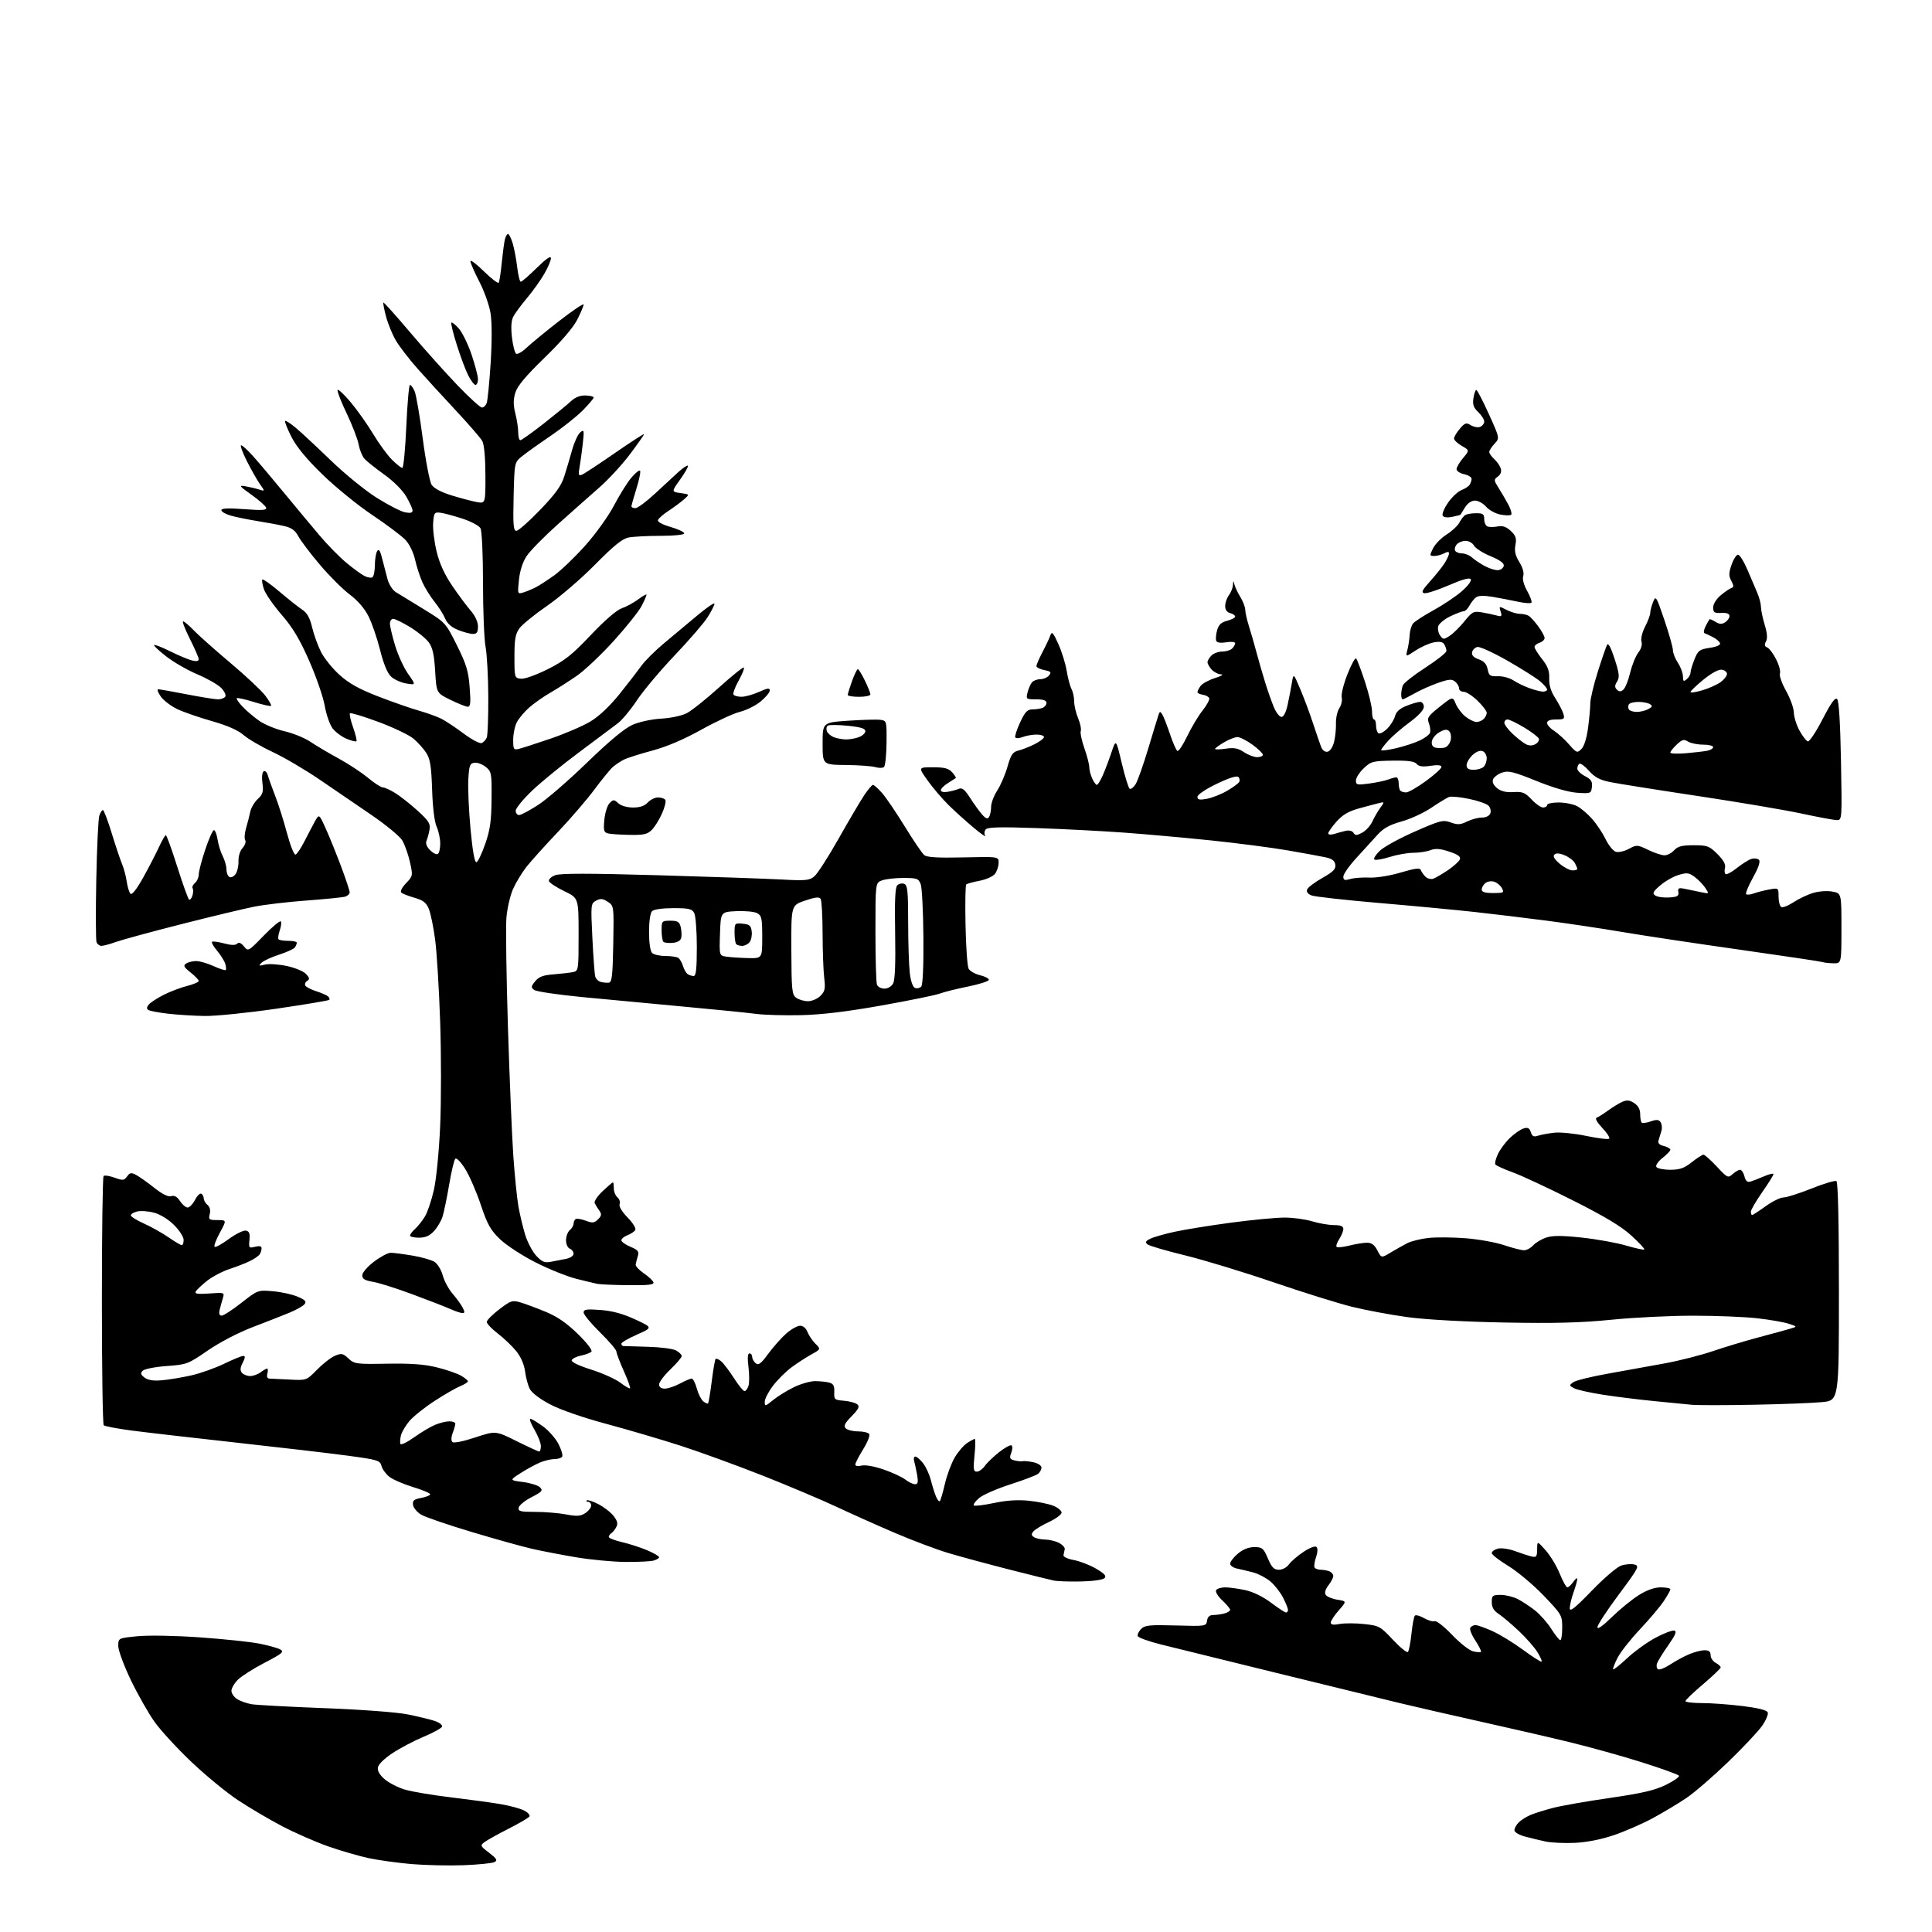 <?xml version="1.0" encoding="UTF-8" standalone="no"?>
<svg 
  version="1.1" 
  xmlns="http://www.w3.org/2000/svg" 
  xmlns:xlink="http://www.w3.org/1999/xlink" 
  xmlns:svg="http://www.w3.org/2000/svg"
  xmlns:rdf="http://www.w3.org/1999/02/22-rdf-syntax-ns#"
  xmlns:cc="http://creativecommons.org/ns#"
  xmlns:dc="http://purl.org/dc/elements/1.1/"
  viewBox="0 0 768 768"
  width="768"
  height="768"
>
<style>svg {background-color: white; }</style>"
<path stroke="none" fill="black" fill-rule="evenodd" d="M184.30,741.45C178.36,741.67 169.00,741.46 163.50,740.99C158.00,740.51 150.35,739.45 146.50,738.63C142.65,737.80 135.45,735.71 130.50,733.98C125.55,732.24 117.28,728.62 112.13,725.93C106.98,723.23 99.04,718.55 94.49,715.52C89.93,712.49 81.63,705.66 76.04,700.34C70.44,695.02 63.87,687.88 61.44,684.47C59.01,681.06 54.77,673.59 52.02,667.88C49.28,662.17 47.02,656.08 47.01,654.34C47.00,651.17 47.00,651.17 54.75,650.42C59.17,650.00 69.80,650.19 79.50,650.88C88.85,651.54 99.42,652.65 103.00,653.35C106.58,654.04 110.35,655.09 111.40,655.67C113.06,656.61 112.27,657.28 105.20,660.96C100.75,663.27 95.96,666.32 94.55,667.72C93.15,669.12 92.00,671.10 92.00,672.11C92.00,673.13 93.01,674.61 94.25,675.40C95.49,676.20 98.08,677.12 100.00,677.45C101.92,677.78 114.97,678.48 129.00,679.02C143.51,679.57 157.71,680.63 161.95,681.48C166.04,682.30 170.90,683.47 172.75,684.08C174.59,684.69 175.93,685.71 175.72,686.34C175.51,686.98 172.23,688.79 168.44,690.37C164.65,691.95 159.06,694.89 156.02,696.90C152.73,699.07 150.38,701.39 150.20,702.64C150.00,703.99 150.99,705.66 153.00,707.34C154.70,708.78 158.31,710.61 161.02,711.41C163.73,712.22 171.92,713.59 179.22,714.47C186.53,715.35 195.43,716.56 199.00,717.17C202.57,717.77 206.75,718.90 208.28,719.68C209.81,720.45 210.79,721.53 210.46,722.07C210.12,722.61 206.40,724.80 202.17,726.94C197.95,729.08 193.65,731.48 192.61,732.26C190.80,733.61 190.89,733.81 194.43,736.51C197.42,738.80 197.85,739.51 196.62,740.19C195.79,740.66 190.24,741.22 184.30,741.45zM626.01,732.56C621.88,732.75 616.65,732.51 614.39,732.03C612.13,731.55 608.41,730.65 606.14,730.04C603.81,729.41 602.00,728.32 602.00,727.53C602.00,726.77 602.77,725.37 603.71,724.43C604.65,723.49 606.79,722.15 608.46,721.45C610.13,720.75 614.20,719.49 617.50,718.63C620.80,717.78 630.92,716.01 640.00,714.70C652.75,712.85 657.80,711.67 662.22,709.51C665.36,707.97 667.70,706.33 667.42,705.87C667.13,705.40 660.51,703.01 652.70,700.55C644.89,698.08 631.98,694.49 624.00,692.55C616.02,690.61 600.27,686.98 589.00,684.47C577.73,681.96 563.10,678.61 556.50,677.02C549.90,675.43 527.85,670.03 507.50,665.03C487.15,660.03 466.48,654.94 461.57,653.72C456.66,652.50 452.48,650.99 452.28,650.37C452.08,649.74 452.68,648.46 453.63,647.52C455.10,646.04 457.04,645.85 467.42,646.15C479.31,646.49 479.51,646.46 479.82,644.25C480.04,642.71 480.82,642.00 482.32,641.99C483.52,641.98 485.51,641.70 486.75,641.37C487.99,641.04 489.00,640.39 489.00,639.93C489.00,639.48 487.59,637.78 485.87,636.17C484.13,634.55 483.04,632.74 483.42,632.12C483.81,631.50 485.42,631.00 487.01,631.00C488.60,631.00 492.18,631.49 494.96,632.09C498.08,632.75 502.04,634.68 505.24,637.09C508.10,639.24 510.80,641.00 511.22,641.00C511.65,641.00 512.00,640.53 512.00,639.96C512.00,639.39 511.12,637.19 510.04,635.09C508.97,632.98 506.70,630.08 505.00,628.65C503.30,627.22 500.24,625.61 498.20,625.07C496.17,624.53 493.26,623.84 491.75,623.53C490.24,623.22 489.00,622.34 489.00,621.57C489.00,620.80 490.38,619.01 492.08,617.59C494.09,615.90 496.35,615.00 498.61,615.00C501.76,615.00 502.25,615.41 504.00,619.50C505.54,623.10 506.42,624.00 508.41,624.00C509.81,624.00 511.54,623.07 512.38,621.86C513.21,620.69 515.81,618.45 518.17,616.89C520.70,615.21 522.82,614.42 523.35,614.95C523.88,615.48 523.79,617.15 523.14,619.04C522.52,620.79 522.27,622.63 522.57,623.11C522.87,623.60 523.95,624.00 524.98,624.00C526.00,624.00 527.55,624.27 528.42,624.61C529.29,624.94 530.00,625.78 530.00,626.47C530.00,627.16 529.13,628.83 528.08,630.18C526.88,631.70 526.46,633.13 526.97,633.95C527.42,634.68 529.50,635.56 531.58,635.90C535.37,636.51 535.37,636.51 532.18,640.14C530.43,642.13 529.00,644.32 529.00,644.99C529.00,645.86 530.04,646.03 532.51,645.56C534.45,645.20 538.83,645.21 542.26,645.58C548.23,646.23 548.73,646.50 553.71,651.84C556.57,654.90 559.25,657.08 559.66,656.67C560.07,656.26 560.71,653.00 561.08,649.42C561.45,645.84 562.06,642.61 562.44,642.23C562.82,641.85 564.46,642.30 566.08,643.23C567.70,644.16 569.60,644.71 570.30,644.44C571.00,644.17 574.10,646.60 577.19,649.84C580.27,653.08 584.02,656.04 585.52,656.41C587.01,656.79 588.44,656.89 588.69,656.64C588.94,656.39 587.95,654.37 586.48,652.15C585.01,649.93 584.10,647.64 584.46,647.06C584.82,646.48 585.75,646.00 586.53,646.00C587.31,646.00 590.32,647.07 593.22,648.37C596.12,649.67 601.62,653.03 605.44,655.84C609.26,658.65 612.58,660.76 612.81,660.53C613.04,660.29 612.29,658.58 611.13,656.72C609.98,654.85 606.67,651.09 603.77,648.35C600.87,645.61 597.26,642.56 595.75,641.57C593.80,640.29 593.00,638.93 593.00,636.88C593.00,634.25 593.30,634.00 596.55,634.00C598.50,634.00 601.54,634.74 603.30,635.64C605.06,636.54 608.15,638.57 610.17,640.16C612.19,641.75 615.12,645.06 616.67,647.52C618.23,649.98 619.84,652.00 620.25,652.00C620.66,652.00 621.00,649.75 621.00,646.99C621.00,642.12 620.79,641.76 613.59,634.24C609.51,629.98 603.21,624.70 599.59,622.50C595.97,620.30 593.00,617.99 593.00,617.36C593.00,616.73 594.11,615.94 595.46,615.60C596.81,615.26 599.85,615.70 602.21,616.57C604.57,617.45 607.51,618.40 608.75,618.70C610.74,619.17 611.00,618.84 611.04,615.87C611.08,612.50 611.08,612.50 614.45,616.31C616.30,618.41 618.81,622.57 620.02,625.56C621.24,628.55 622.60,631.00 623.06,631.00C623.51,631.00 624.59,630.00 625.44,628.78C626.30,627.56 627.00,627.05 627.00,627.65C627.00,628.25 626.33,630.66 625.50,633.00C624.67,635.34 624.00,638.18 624.00,639.32C624.00,640.89 626.15,639.17 632.75,632.34C637.62,627.30 642.83,622.86 644.50,622.32C646.15,621.78 648.50,621.61 649.73,621.92C651.80,622.46 651.37,623.28 643.48,633.87C638.81,640.12 635.00,645.95 635.00,646.84C635.00,647.84 637.15,646.33 640.75,642.81C643.91,639.72 648.73,635.79 651.45,634.09C654.72,632.04 657.68,631.00 660.20,631.00C662.29,631.00 664.00,631.35 664.00,631.77C664.00,632.19 662.80,634.33 661.34,636.52C659.87,638.71 655.61,643.74 651.88,647.71C648.14,651.68 644.13,656.78 642.97,659.06C641.81,661.33 641.04,663.37 641.26,663.59C641.48,663.81 644.01,661.79 646.89,659.10C649.77,656.41 654.81,652.78 658.08,651.04C661.36,649.29 664.71,648.00 665.53,648.18C666.65,648.42 666.07,649.85 663.17,654.00C661.05,657.02 659.04,660.27 658.70,661.22C658.36,662.16 658.54,663.22 659.10,663.56C659.66,663.91 661.84,663.05 663.94,661.66C666.05,660.26 669.45,658.42 671.51,657.56C673.56,656.70 676.31,656.00 677.62,656.00C679.32,656.00 680.00,656.56 680.00,657.96C680.00,659.05 680.90,660.41 682.00,661.00C683.10,661.59 684.00,662.41 684.00,662.82C684.00,663.23 680.85,666.23 677.00,669.50C673.15,672.77 670.00,675.79 670.00,676.22C670.00,676.65 672.95,677.00 676.56,677.00C680.17,677.00 687.41,677.53 692.66,678.17C698.87,678.94 702.38,679.82 702.71,680.70C703.00,681.44 702.00,683.84 700.48,686.03C698.96,688.22 692.89,694.68 686.98,700.38C681.07,706.09 673.60,712.55 670.37,714.73C667.14,716.92 661.12,720.52 657.00,722.75C652.88,724.98 645.90,728.02 641.51,729.51C636.46,731.22 630.75,732.35 626.01,732.56zM429.70,628.66C425.19,628.75 420.38,628.59 419.00,628.32C417.62,628.04 409.52,626.04 401.00,623.86C392.48,621.68 381.68,618.76 377.00,617.36C372.32,615.96 362.88,612.41 356.00,609.47C349.12,606.54 338.62,601.84 332.66,599.04C326.69,596.24 313.42,590.63 303.16,586.57C292.90,582.52 278.20,577.17 270.50,574.68C262.80,572.20 249.53,568.30 241.01,566.01C231.79,563.54 222.77,560.41 218.71,558.28C214.61,556.13 211.37,553.66 210.59,552.10C209.86,550.67 209.02,547.53 208.72,545.13C208.37,542.42 207.05,539.39 205.24,537.13C203.63,535.13 200.33,531.98 197.91,530.12C195.48,528.26 193.50,526.18 193.50,525.50C193.50,524.82 195.73,522.56 198.46,520.48C203.07,516.96 203.66,516.77 206.96,517.75C208.91,518.33 213.43,520.01 217.00,521.50C221.59,523.40 225.34,526.00 229.74,530.31C233.42,533.91 235.61,536.79 235.08,537.32C234.59,537.81 232.71,538.52 230.92,538.88C229.12,539.25 227.48,540.07 227.26,540.71C227.03,541.41 230.13,542.90 235.02,544.44C239.49,545.86 244.71,548.20 246.60,549.65C248.50,551.09 250.24,552.10 250.46,551.87C250.68,551.65 249.56,548.55 247.96,544.98C246.36,541.42 245.04,537.93 245.03,537.24C245.01,536.55 242.08,533.12 238.50,529.61C234.93,526.10 232.00,522.56 232.00,521.73C232.00,520.49 233.18,520.32 238.75,520.74C243.44,521.10 247.64,522.24 252.50,524.49C259.50,527.73 259.50,527.73 253.25,530.50C249.81,532.02 247.00,533.65 247.00,534.13C247.00,534.61 247.34,535.03 247.75,535.07C248.16,535.11 252.55,535.24 257.50,535.37C262.45,535.49 267.51,536.14 268.75,536.83C269.99,537.51 271.00,538.51 271.00,539.05C271.00,539.59 268.98,541.97 266.50,544.35C264.03,546.72 262.00,549.41 262.00,550.33C262.00,551.40 262.82,552.00 264.26,552.00C265.51,552.00 268.21,551.10 270.26,550.00C272.31,548.90 274.43,548.00 274.96,548.00C275.49,548.00 276.39,549.75 276.97,551.88C277.54,554.02 278.70,556.33 279.53,557.03C280.37,557.72 281.24,558.10 281.46,557.87C281.69,557.64 282.35,553.68 282.93,549.07C283.51,544.46 284.20,540.47 284.47,540.20C284.73,539.93 285.71,540.34 286.64,541.11C287.57,541.87 289.85,544.86 291.70,547.75C293.55,550.64 295.47,553.00 295.96,553.00C296.46,553.00 297.17,552.05 297.53,550.89C297.90,549.73 297.90,546.36 297.53,543.39C297.08,539.80 297.21,538.00 297.93,538.00C298.52,538.00 299.00,538.62 299.00,539.38C299.00,540.14 299.63,541.27 300.39,541.91C301.51,542.84 302.50,542.09 305.42,538.11C307.42,535.39 310.63,531.78 312.56,530.08C314.49,528.39 316.97,527.00 318.06,527.00C319.25,527.00 320.42,527.98 320.98,529.46C321.50,530.81 322.91,532.91 324.12,534.12C326.31,536.31 326.31,536.31 322.53,538.41C320.45,539.56 316.90,541.86 314.65,543.53C312.40,545.19 309.08,548.49 307.28,550.86C305.48,553.22 304.00,556.08 304.00,557.21C304.00,559.15 304.17,559.11 307.25,556.59C309.04,555.12 312.75,552.82 315.50,551.47C318.25,550.12 322.07,549.02 324.00,549.02C325.93,549.03 328.46,549.29 329.64,549.60C331.29,550.05 331.74,550.89 331.64,553.34C331.51,556.33 331.71,556.52 335.49,556.82C337.68,557.00 340.06,557.64 340.78,558.24C341.82,559.10 341.36,560.07 338.54,562.96C335.77,565.79 335.26,566.86 336.20,567.80C336.86,568.46 339.08,569.00 341.14,569.00C343.20,569.00 345.18,569.48 345.55,570.07C345.91,570.66 344.81,573.39 343.10,576.14C341.40,578.89 340.00,581.60 340.00,582.17C340.00,582.78 341.03,582.96 342.47,582.60C343.92,582.23 347.52,582.87 351.22,584.14C354.67,585.32 358.57,587.13 359.88,588.15C361.20,589.17 362.93,590.00 363.75,590.00C364.90,590.00 365.08,589.19 364.56,586.25C364.19,584.19 363.66,581.71 363.38,580.75C363.10,579.79 363.31,579.00 363.86,579.00C364.41,579.00 365.79,580.18 366.92,581.63C368.06,583.08 369.46,586.11 370.03,588.38C370.60,590.65 371.52,593.57 372.07,594.88C372.62,596.19 373.31,597.02 373.60,596.73C373.89,596.44 374.80,593.35 375.61,589.87C376.42,586.38 378.17,581.67 379.50,579.41C380.83,577.14 383.05,574.54 384.42,573.64C385.80,572.74 387.18,572.00 387.49,572.00C387.80,572.00 387.76,574.92 387.39,578.50C386.82,584.04 386.96,585.00 388.31,585.00C389.17,585.00 390.59,584.00 391.44,582.78C392.30,581.55 394.86,579.08 397.12,577.29C399.39,575.50 401.62,574.27 402.08,574.55C402.55,574.84 402.50,576.17 401.99,577.52C401.19,579.63 401.38,580.06 403.34,580.55C404.60,580.87 406.05,581.00 406.56,580.85C407.08,580.70 408.96,580.89 410.75,581.26C412.55,581.64 414.00,582.58 414.00,583.35C414.00,584.12 413.41,585.24 412.70,585.84C411.98,586.43 407.01,588.33 401.64,590.06C396.27,591.79 390.67,594.24 389.19,595.51C387.71,596.79 386.77,598.10 387.10,598.43C387.43,598.76 391.03,598.33 395.10,597.47C400.13,596.41 404.58,596.12 409.00,596.57C412.57,596.94 416.96,597.84 418.75,598.57C420.54,599.30 422.00,600.52 422.00,601.28C422.00,602.04 419.74,603.72 416.97,605.01C414.20,606.31 411.42,608.00 410.78,608.76C409.90,609.83 409.96,610.36 411.06,611.06C411.85,611.56 413.85,611.98 415.50,612.00C417.15,612.02 419.62,612.62 421.00,613.35C422.38,614.07 423.39,615.19 423.25,615.83C423.11,616.47 422.89,617.53 422.75,618.18C422.61,618.85 424.36,619.69 426.85,620.14C429.25,620.58 433.23,622.12 435.70,623.57C439.09,625.55 439.92,626.48 439.05,627.35C438.40,628.00 434.33,628.57 429.70,628.66zM248.50,620.89C243.55,620.85 234.76,620.01 228.97,619.04C223.18,618.06 215.31,616.55 211.47,615.67C207.64,614.80 196.85,611.79 187.50,608.98C178.15,606.18 169.15,603.10 167.50,602.14C165.85,601.18 164.36,599.43 164.19,598.26C163.93,596.50 164.52,595.99 167.44,595.45C169.40,595.08 171.00,594.42 171.00,593.99C171.00,593.55 167.92,592.26 164.16,591.12C160.40,589.97 156.17,588.14 154.77,587.04C153.37,585.93 151.96,583.99 151.64,582.71C151.10,580.55 150.15,580.26 138.28,578.66C131.25,577.71 111.33,575.38 94.00,573.47C76.67,571.56 57.88,569.39 52.23,568.65C46.58,567.90 41.63,566.96 41.23,566.56C40.83,566.16 40.50,543.86 40.50,517.00C40.50,490.14 40.80,467.86 41.18,467.49C41.55,467.12 43.50,467.41 45.52,468.14C48.81,469.33 49.32,469.28 50.51,467.66C51.64,466.11 52.18,466.03 54.15,467.08C55.42,467.76 58.66,470.06 61.35,472.19C64.57,474.73 66.87,475.86 68.07,475.48C69.31,475.08 70.42,475.71 71.56,477.45C72.48,478.85 73.84,480.00 74.59,480.00C75.34,480.00 76.65,478.64 77.52,476.97C78.38,475.30 79.52,474.20 80.04,474.53C80.57,474.85 81.00,475.71 81.00,476.44C81.00,477.16 81.67,478.31 82.49,478.99C83.43,479.77 83.76,481.10 83.38,482.61C82.83,484.80 83.08,485.00 86.45,485.00C90.12,485.00 90.12,485.00 87.40,490.01C85.90,492.76 84.95,495.29 85.29,495.62C85.63,495.96 88.17,494.58 90.94,492.54C93.71,490.51 96.77,489.00 97.74,489.19C99.09,489.45 99.42,490.31 99.16,492.90C98.84,496.07 98.97,496.22 101.41,495.61C103.18,495.17 104.00,495.36 103.98,496.23C103.98,496.93 103.64,498.00 103.23,498.61C102.83,499.22 101.15,500.40 99.50,501.22C97.85,502.05 94.17,503.49 91.31,504.42C88.46,505.36 84.41,507.48 82.31,509.14C80.22,510.81 78.19,512.72 77.81,513.39C77.28,514.32 78.59,514.51 83.21,514.18C89.24,513.74 89.29,513.76 88.57,516.12C88.17,517.43 87.60,519.51 87.30,520.75C86.95,522.25 87.22,522.99 88.13,522.98C88.89,522.97 92.42,520.67 96.00,517.87C102.48,512.79 102.52,512.78 108.50,513.29C111.80,513.57 116.22,514.55 118.33,515.45C121.35,516.75 121.93,517.38 121.05,518.44C120.44,519.18 117.81,520.67 115.22,521.75C112.62,522.83 106.03,525.42 100.58,527.50C94.67,529.76 87.38,533.55 82.58,536.86C74.75,542.25 74.24,542.45 66.24,543.02C61.70,543.35 57.42,544.19 56.74,544.88C55.75,545.88 55.90,546.44 57.50,547.63C58.89,548.67 61.03,548.99 64.50,548.67C67.25,548.42 72.42,547.56 76.00,546.75C79.58,545.95 85.42,543.88 89.00,542.15C92.58,540.42 96.04,539.00 96.69,539.00C97.56,539.00 97.50,539.73 96.48,541.70C95.47,543.66 95.38,544.75 96.16,545.70C96.76,546.41 98.23,547.00 99.43,547.00C100.63,547.00 102.49,546.34 103.56,545.53C104.63,544.72 105.80,544.05 106.16,544.03C106.52,544.01 106.58,544.90 106.29,546.00C105.96,547.27 106.26,548.01 107.13,548.02C107.89,548.04 111.50,548.21 115.17,548.40C121.83,548.75 121.83,548.75 126.07,544.43C128.40,542.06 131.60,539.58 133.19,538.92C135.75,537.86 136.36,537.99 138.52,540.02C140.84,542.20 141.63,542.31 153.90,542.09C163.32,541.93 168.68,542.32 173.66,543.55C177.42,544.48 181.74,545.96 183.25,546.84C184.76,547.71 186.00,548.73 186.00,549.09C186.00,549.46 184.58,550.35 182.84,551.07C181.11,551.78 176.49,554.46 172.58,557.01C168.67,559.56 164.24,563.12 162.73,564.90C161.23,566.69 159.73,569.23 159.40,570.53C159.07,571.84 158.96,573.38 159.15,573.96C159.34,574.53 161.75,573.39 164.50,571.43C167.25,569.46 171.02,567.21 172.87,566.43C174.73,565.64 177.31,565.00 178.62,565.00C179.93,565.00 181.00,565.42 181.00,565.93C181.00,566.45 180.53,568.10 179.96,569.60C179.35,571.20 179.29,572.69 179.82,573.22C180.35,573.75 184.07,573.01 188.87,571.42C197.03,568.73 197.03,568.73 205.34,572.86C209.91,575.14 213.96,577.00 214.33,577.00C214.70,577.00 215.00,576.03 215.00,574.84C215.00,573.65 213.86,570.72 212.46,568.34C211.06,565.95 210.32,564.00 210.81,564.00C211.30,564.00 213.56,565.34 215.82,566.99C218.09,568.63 220.87,571.79 222.01,574.02C223.15,576.25 223.81,578.50 223.48,579.03C223.15,579.57 221.77,580.00 220.41,580.00C219.05,580.00 216.46,580.62 214.65,581.37C212.84,582.13 209.37,584.03 206.93,585.59C202.50,588.43 202.50,588.43 207.87,589.12C210.82,589.50 213.88,590.46 214.67,591.24C215.92,592.49 215.47,593.00 211.30,595.15C208.66,596.50 206.36,598.38 206.18,599.31C205.90,600.77 206.81,601.00 212.79,601.00C216.61,601.00 222.11,601.45 225.03,602.01C229.34,602.82 230.77,602.73 232.67,601.48C233.95,600.64 235.00,599.29 235.00,598.48C235.00,597.66 234.48,597.00 233.83,597.00C233.19,597.00 232.92,596.74 233.24,596.43C233.55,596.12 235.61,596.78 237.81,597.90C240.01,599.03 242.74,601.13 243.88,602.58C245.45,604.57 245.71,605.67 244.97,607.05C244.43,608.06 243.54,609.17 242.99,609.50C242.45,609.84 242.00,610.50 242.00,610.96C242.00,611.42 244.36,612.35 247.25,613.02C250.14,613.69 254.64,615.14 257.25,616.25C259.86,617.35 262.00,618.59 262.00,619.01C262.00,619.42 260.99,620.04 259.75,620.37C258.51,620.70 253.45,620.94 248.50,620.89zM697.00,558.41C685.73,558.63 674.70,558.63 672.50,558.42C670.30,558.20 663.55,557.54 657.50,556.95C651.45,556.36 642.29,555.22 637.15,554.42C632.01,553.62 626.87,552.46 625.72,551.85C623.76,550.80 623.74,550.66 625.40,549.45C626.36,548.75 632.63,547.20 639.33,546.02C646.02,544.83 656.23,542.99 662.00,541.92C667.77,540.85 676.33,538.66 681.00,537.06C685.67,535.46 694.00,532.96 699.50,531.50C705.00,530.04 710.62,528.50 712.00,528.08C714.46,527.34 714.44,527.31 711.00,526.19C709.08,525.56 703.45,524.59 698.50,524.03C693.55,523.47 682.13,523.01 673.13,523.01C664.12,523.00 649.50,523.72 640.63,524.61C628.39,525.83 618.11,526.10 598.00,525.72C581.92,525.41 566.78,524.57 559.50,523.58C552.90,522.68 543.00,520.83 537.50,519.48C532.00,518.12 517.83,513.70 506.00,509.65C494.18,505.61 478.43,500.82 471.00,499.01C463.57,497.20 456.90,495.25 456.18,494.67C455.13,493.85 455.33,493.39 457.18,492.45C458.45,491.79 462.88,490.53 467.00,489.63C471.12,488.74 481.25,487.11 489.50,486.01C497.75,484.91 507.24,484.01 510.59,484.01C513.94,484.00 518.89,484.67 521.59,485.49C524.29,486.31 528.19,486.98 530.25,486.99C532.95,487.00 534.00,487.43 534.00,488.54C534.00,489.38 533.26,491.19 532.36,492.57C531.47,493.94 531.00,495.33 531.33,495.66C531.65,495.99 533.94,495.75 536.40,495.13C538.87,494.51 542.02,494.00 543.42,494.00C545.23,494.00 546.40,494.87 547.53,497.06C549.12,500.13 549.12,500.13 552.81,497.90C554.84,496.68 557.80,495.01 559.40,494.19C560.99,493.37 564.82,492.43 567.90,492.10C570.98,491.77 577.65,491.83 582.72,492.23C587.78,492.63 594.63,493.87 597.93,494.98C601.24,496.09 604.78,497.00 605.81,497.00C606.85,497.00 608.49,496.12 609.47,495.04C610.44,493.96 612.78,492.57 614.66,491.95C617.21,491.11 620.82,491.11 628.79,491.96C634.68,492.59 642.59,494.01 646.36,495.12C650.13,496.22 653.40,496.93 653.64,496.69C653.88,496.46 651.56,493.97 648.49,491.16C644.47,487.49 637.96,483.58 625.21,477.16C615.47,472.25 604.67,467.22 601.22,465.98C597.76,464.73 594.70,463.33 594.42,462.87C594.13,462.40 594.61,460.51 595.49,458.67C596.36,456.83 598.52,453.95 600.29,452.27C602.05,450.59 604.48,448.93 605.67,448.57C607.33,448.07 608.00,448.42 608.52,450.05C609.04,451.70 609.68,452.02 611.35,451.47C612.53,451.08 615.45,450.54 617.84,450.27C620.23,450.00 625.97,450.58 630.60,451.55C635.23,452.52 639.32,453.01 639.69,452.64C640.06,452.27 638.82,450.34 636.93,448.36C634.81,446.13 633.96,444.58 634.70,444.30C635.36,444.06 637.39,442.78 639.20,441.46C641.02,440.13 643.57,438.58 644.88,438.00C646.72,437.19 647.82,437.31 649.63,438.50C651.19,439.52 652.00,441.01 652.00,442.86C652.00,444.40 652.26,445.93 652.59,446.25C652.91,446.57 654.53,446.36 656.19,445.78C658.55,444.96 659.41,445.03 660.12,446.11C660.62,446.88 660.77,448.40 660.45,449.50C660.13,450.60 659.63,452.27 659.33,453.20C658.94,454.43 659.52,455.09 661.40,455.56C662.83,455.92 664.00,456.59 664.00,457.04C664.00,457.49 662.59,458.96 660.87,460.31C659.10,461.69 658.04,463.25 658.43,463.88C658.81,464.50 661.28,465.00 663.92,465.00C667.75,465.00 669.49,464.39 672.50,462.00C674.58,460.35 676.68,459.00 677.16,459.00C677.65,459.00 680.03,461.13 682.45,463.72C686.67,468.25 686.93,468.37 688.75,466.72C689.80,465.78 691.14,465.00 691.72,465.00C692.30,465.00 693.08,466.17 693.44,467.60C693.90,469.45 694.59,470.06 695.80,469.71C696.73,469.44 699.19,468.49 701.25,467.60C703.31,466.70 705.00,466.32 704.99,466.74C704.98,467.16 702.96,470.39 700.49,473.93C698.02,477.46 696.00,480.95 696.00,481.68C696.00,482.40 696.22,483.00 696.50,483.00C696.77,483.00 699.19,481.43 701.87,479.50C704.55,477.57 707.75,476.00 709.00,476.00C710.24,476.00 715.25,474.40 720.13,472.45C725.02,470.49 729.46,469.17 730.01,469.51C730.64,469.90 731.00,485.88 731.00,513.42C731.00,556.73 731.00,556.73 724.25,557.37C720.54,557.73 708.27,558.20 697.00,558.41zM183.79,521.96C183.08,521.94 180.93,521.22 179.00,520.35C177.07,519.49 170.32,516.86 164.00,514.52C157.68,512.17 150.59,509.93 148.25,509.54C145.02,509.00 144.00,508.38 144.00,506.96C144.00,505.91 146.04,503.53 148.64,501.55C151.20,499.60 154.20,498.00 155.31,498.00C156.43,498.00 160.30,498.50 163.92,499.11C167.54,499.71 171.49,500.84 172.71,501.60C173.93,502.37 175.41,504.80 176.00,507.01C176.60,509.22 178.35,512.48 179.90,514.26C181.44,516.04 183.24,518.51 183.89,519.75C184.82,521.53 184.80,521.99 183.79,521.96zM249.83,510.88C244.15,510.82 238.60,510.59 237.50,510.36C236.40,510.14 232.57,509.22 229.00,508.32C225.43,507.42 218.19,504.50 212.92,501.84C207.66,499.17 201.30,495.03 198.80,492.64C194.99,488.98 193.75,486.78 191.11,478.89C189.38,473.73 186.58,467.31 184.90,464.63C183.18,461.89 181.47,460.14 180.99,460.63C180.52,461.11 179.41,465.77 178.53,471.00C177.64,476.23 176.47,481.92 175.91,483.65C175.36,485.39 173.83,487.97 172.50,489.40C170.78,491.26 169.08,492.00 166.55,492.00C164.60,492.00 163.00,491.62 163.00,491.15C163.00,490.69 163.91,489.48 165.03,488.47C166.15,487.46 167.90,485.25 168.92,483.57C169.95,481.88 171.54,477.12 172.48,473.00C173.44,468.73 174.52,457.81 174.97,447.64C175.41,437.81 175.41,419.14 174.97,406.14C174.53,393.14 173.63,378.45 172.97,373.50C172.32,368.55 171.19,363.07 170.47,361.31C169.44,358.82 168.21,357.86 164.83,356.89C162.45,356.22 160.08,355.29 159.56,354.84C158.99,354.35 159.74,352.84 161.40,351.10C164.15,348.24 164.17,348.11 162.94,342.60C162.25,339.53 160.87,335.68 159.89,334.05C158.90,332.43 153.46,327.93 147.79,324.05C142.13,320.18 132.78,313.79 127.00,309.86C121.22,305.93 112.83,301.00 108.34,298.91C103.86,296.82 98.68,293.80 96.84,292.20C94.63,290.27 90.40,288.41 84.29,286.67C79.23,285.23 73.03,283.09 70.53,281.91C68.02,280.73 65.05,278.47 63.92,276.88C62.79,275.30 62.33,274.00 62.90,274.00C63.46,274.00 68.56,274.90 74.21,276.00C79.87,277.10 85.49,278.00 86.69,278.00C87.90,278.00 89.19,277.50 89.56,276.90C89.94,276.29 89.17,274.72 87.86,273.40C86.54,272.09 82.32,269.69 78.48,268.07C74.64,266.45 69.09,263.27 66.15,260.99C63.21,258.72 61.01,256.66 61.26,256.41C61.51,256.16 64.39,257.29 67.66,258.91C70.94,260.54 74.83,262.17 76.31,262.54C78.04,262.98 79.00,262.81 79.00,262.08C79.00,261.46 77.42,257.81 75.49,253.98C73.56,250.14 72.34,247.00 72.79,247.00C73.24,247.00 75.16,248.62 77.05,250.60C78.95,252.57 85.47,258.37 91.54,263.48C97.62,268.59 103.85,274.43 105.40,276.45C106.94,278.48 108.00,280.34 107.75,280.58C107.50,280.83 104.44,280.15 100.94,279.06C97.45,277.97 94.37,277.29 94.12,277.55C93.86,277.81 94.93,279.36 96.49,280.99C98.06,282.63 101.06,285.16 103.16,286.61C105.27,288.07 109.76,289.91 113.14,290.69C116.53,291.47 121.14,293.35 123.40,294.88C125.65,296.40 130.65,299.36 134.50,301.45C138.35,303.55 143.61,307.00 146.18,309.13C148.75,311.26 151.45,313.00 152.18,313.01C152.91,313.01 155.13,314.02 157.12,315.26C159.12,316.49 163.11,319.64 165.99,322.25C170.40,326.25 171.15,327.44 170.75,329.75C170.50,331.26 169.96,333.25 169.56,334.17C169.10,335.26 169.59,336.59 170.96,337.96C172.12,339.12 173.51,339.80 174.04,339.48C174.57,339.15 175.00,337.29 175.00,335.34C175.00,333.40 174.36,330.38 173.58,328.65C172.71,326.72 172.00,320.99 171.77,313.90C171.46,304.57 171.00,301.70 169.44,299.27C168.37,297.61 166.07,295.06 164.33,293.60C162.58,292.14 156.32,289.16 150.42,286.97C144.51,284.78 139.43,283.24 139.12,283.54C138.82,283.85 139.37,286.37 140.36,289.14C141.34,291.92 141.94,294.39 141.68,294.65C141.43,294.91 139.67,294.47 137.78,293.68C135.88,292.89 133.41,291.06 132.27,289.62C131.13,288.17 129.70,284.11 129.09,280.59C128.48,277.07 125.70,269.01 122.91,262.68C119.12,254.06 116.37,249.47 111.92,244.34C108.67,240.58 105.51,236.01 104.90,234.18C104.30,232.36 104.03,230.64 104.30,230.36C104.58,230.09 107.66,232.28 111.15,235.24C114.64,238.20 118.70,241.41 120.16,242.37C122.07,243.62 123.18,245.59 124.05,249.31C124.72,252.16 126.31,256.57 127.58,259.11C128.85,261.64 132.18,265.78 134.99,268.30C138.74,271.67 142.77,273.92 150.29,276.83C155.91,279.01 163.19,281.55 166.49,282.49C169.78,283.43 173.83,284.88 175.49,285.73C177.14,286.57 181.10,289.21 184.29,291.59C187.47,293.96 190.70,295.67 191.46,295.38C192.22,295.08 193.14,294.09 193.51,293.17C193.87,292.25 194.14,284.98 194.10,277.00C194.07,269.02 193.58,260.08 193.02,257.11C192.46,254.15 192.00,242.76 192.00,231.80C192.00,220.56 191.57,211.06 191.01,210.02C190.46,208.99 187.25,207.27 183.76,206.14C180.32,205.02 176.38,203.97 175.00,203.81C172.70,203.52 172.47,203.86 172.18,207.92C172.01,210.35 172.64,215.48 173.58,219.32C174.73,224.04 176.74,228.43 179.79,232.90C182.26,236.53 185.57,240.98 187.14,242.78C188.90,244.81 190.00,247.21 190.00,249.03C190.00,251.32 189.55,252.00 188.02,252.00C186.93,252.00 184.27,251.29 182.11,250.43C179.49,249.38 177.78,247.87 176.96,245.90C176.28,244.27 174.38,241.26 172.73,239.22C171.08,237.17 168.92,233.69 167.92,231.48C166.93,229.27 165.61,225.22 165.00,222.48C164.36,219.62 162.74,216.28 161.19,214.64C159.71,213.06 153.78,208.60 148.00,204.73C142.22,200.86 133.29,193.59 128.16,188.59C121.83,182.44 117.85,177.61 115.84,173.65C114.21,170.43 113.08,167.59 113.33,167.34C113.58,167.08 115.52,168.34 117.64,170.12C119.77,171.90 126.00,177.71 131.50,183.02C137.00,188.34 145.20,195.02 149.73,197.86C154.25,200.71 159.31,203.31 160.98,203.65C163.09,204.07 164.00,203.86 164.00,202.96C164.00,202.25 162.87,199.74 161.48,197.37C160.00,194.85 156.37,191.22 152.69,188.60C149.25,186.14 145.71,183.31 144.84,182.31C143.97,181.32 142.95,178.79 142.57,176.69C142.19,174.59 140.07,169.08 137.86,164.44C135.64,159.80 133.98,155.57 134.17,155.04C134.35,154.51 136.67,156.65 139.32,159.79C141.96,162.93 146.01,168.63 148.30,172.45C150.59,176.27 153.95,180.88 155.77,182.70C157.58,184.51 159.45,186.00 159.93,186.00C160.40,186.00 161.11,178.58 161.51,169.50C161.92,160.43 162.57,153.00 162.96,153.00C163.36,153.00 164.18,154.10 164.79,155.44C165.40,156.78 166.86,165.22 168.03,174.19C169.20,183.16 170.80,191.49 171.58,192.71C172.47,194.10 175.37,195.65 179.39,196.89C182.91,197.98 187.41,199.17 189.39,199.55C193.00,200.22 193.00,200.22 192.96,188.86C192.94,181.87 192.46,176.66 191.71,175.31C191.04,174.11 186.37,168.71 181.33,163.31C176.29,157.92 169.40,150.39 166.03,146.60C162.66,142.80 158.76,137.74 157.37,135.36C155.97,132.98 154.21,128.68 153.45,125.81C152.69,122.94 152.22,120.45 152.40,120.27C152.58,120.09 157.40,125.46 163.11,132.21C168.82,138.95 177.29,148.41 181.93,153.23C186.57,158.05 190.91,162.00 191.57,162.00C192.24,162.00 193.09,161.21 193.46,160.25C193.83,159.29 194.54,152.14 195.04,144.38C195.59,135.74 195.57,128.02 195.00,124.50C194.49,121.34 192.48,115.68 190.53,111.93C188.59,108.18 187.00,104.53 187.00,103.84C187.00,103.14 189.42,104.96 192.38,107.88C195.34,110.80 197.98,112.81 198.26,112.35C198.53,111.88 199.07,108.35 199.45,104.50C199.84,100.65 200.39,96.49 200.68,95.25C200.98,94.01 201.55,93.00 201.95,93.00C202.35,93.00 203.19,94.69 203.81,96.75C204.42,98.81 205.23,103.09 205.60,106.25C205.97,109.41 206.61,112.00 207.03,112.00C207.44,112.00 210.30,109.52 213.39,106.48C217.13,102.80 219.00,101.52 219.00,102.64C219.00,103.57 217.80,106.39 216.33,108.91C214.87,111.44 211.78,115.75 209.47,118.50C207.16,121.25 204.72,124.56 204.05,125.85C203.23,127.42 203.05,130.14 203.51,134.10C203.89,137.35 204.64,140.28 205.18,140.61C205.73,140.95 207.60,139.87 209.34,138.21C211.08,136.56 216.89,131.79 222.25,127.62C227.61,123.46 232.00,120.50 232.00,121.06C232.00,121.61 230.86,124.32 229.46,127.07C227.87,130.22 223.04,135.85 216.44,142.24C208.90,149.56 205.64,153.46 204.84,156.13C204.02,158.89 204.02,161.03 204.86,164.37C205.49,166.85 206.00,170.26 206.00,171.94C206.00,173.62 206.38,175.00 206.84,175.00C207.30,175.00 211.46,172.03 216.09,168.41C220.71,164.78 225.62,160.76 227.00,159.46C228.64,157.92 230.62,157.15 232.75,157.21C234.54,157.26 236.00,157.62 236.00,158.01C236.00,158.40 234.05,160.70 231.68,163.11C229.30,165.53 223.56,170.08 218.93,173.23C214.29,176.38 209.15,180.05 207.50,181.38C204.50,183.81 204.50,183.81 204.17,197.40C203.90,208.72 204.09,211.00 205.28,211.00C206.08,211.00 210.33,207.25 214.73,202.66C220.77,196.37 223.11,193.13 224.29,189.41C225.15,186.71 226.56,181.97 227.42,178.88C228.28,175.79 229.73,172.64 230.65,171.88C232.19,170.61 232.27,170.97 231.65,176.50C231.28,179.80 230.70,184.03 230.35,185.91C229.84,188.73 230.00,189.22 231.28,188.72C232.13,188.40 238.04,184.52 244.41,180.10C250.79,175.69 256.00,172.32 256.00,172.61C256.00,172.91 253.47,176.51 250.37,180.63C247.28,184.74 241.81,190.67 238.22,193.80C234.64,196.94 227.24,203.50 221.78,208.39C216.32,213.27 210.73,218.96 209.36,221.03C207.78,223.42 206.66,226.87 206.29,230.51C205.70,236.19 205.71,236.23 208.10,235.49C209.42,235.08 211.62,234.16 213.00,233.45C214.38,232.74 217.68,230.60 220.34,228.69C223.00,226.78 228.54,221.46 232.65,216.86C236.79,212.23 241.88,205.14 244.06,200.96C246.23,196.81 249.31,191.86 250.91,189.96C252.50,188.06 254.08,186.77 254.42,187.10C254.76,187.43 254.13,190.58 253.03,194.10C251.93,197.62 251.02,200.84 251.01,201.25C251.01,201.66 251.71,202.00 252.59,202.00C253.46,202.00 256.95,199.41 260.34,196.25C263.73,193.09 267.96,189.18 269.74,187.57C271.52,185.96 273.19,184.86 273.46,185.12C273.72,185.39 272.35,187.83 270.41,190.55C266.88,195.50 266.88,195.50 270.53,196.00C274.18,196.50 274.18,196.50 271.84,198.55C270.55,199.69 267.82,201.71 265.77,203.05C263.71,204.40 261.82,206.04 261.57,206.69C261.28,207.43 263.18,208.49 266.55,209.47C269.55,210.34 272.00,211.49 272.00,212.03C272.00,212.59 268.03,213.00 262.62,213.00C257.47,213.00 251.73,213.30 249.87,213.67C247.35,214.17 243.98,216.90 236.50,224.48C231.00,230.06 222.45,237.41 217.50,240.81C212.55,244.22 207.60,248.24 206.50,249.75C204.87,251.99 204.50,254.08 204.50,261.00C204.50,269.36 204.54,269.50 207.04,269.80C208.51,269.97 213.01,268.38 217.72,266.02C224.47,262.64 227.38,260.34 234.84,252.45C240.39,246.58 245.10,242.52 247.16,241.81C249.00,241.18 251.96,239.56 253.75,238.22C255.54,236.87 257.00,236.06 257.00,236.42C257.00,236.78 256.14,238.76 255.09,240.82C254.04,242.88 249.08,249.11 244.07,254.66C239.06,260.20 232.38,266.52 229.23,268.69C226.08,270.86 221.34,273.88 218.71,275.39C216.08,276.90 212.34,279.52 210.41,281.21C208.48,282.91 206.25,285.56 205.45,287.10C204.65,288.64 204.00,291.78 204.00,294.07C204.00,297.88 204.19,298.19 206.25,297.69C207.49,297.39 213.17,295.56 218.88,293.61C224.60,291.67 231.72,288.60 234.72,286.79C238.19,284.70 242.41,280.71 246.34,275.81C249.73,271.59 253.62,266.54 255.00,264.61C256.38,262.67 260.43,258.65 264.00,255.67C267.57,252.69 273.54,247.71 277.25,244.60C280.96,241.50 284.00,239.42 284.00,240.00C284.00,240.57 282.80,242.94 281.34,245.27C279.88,247.60 273.97,254.45 268.21,260.50C262.45,266.55 255.72,274.57 253.24,278.31C250.76,282.06 247.33,286.19 245.62,287.50C243.90,288.81 236.97,294.00 230.21,299.03C223.46,304.05 215.02,310.95 211.46,314.35C207.91,317.75 205.00,321.32 205.00,322.27C205.00,323.22 205.61,324.00 206.34,324.00C207.08,324.00 210.48,322.20 213.89,319.99C217.31,317.79 226.08,310.19 233.39,303.11C242.27,294.51 248.25,289.54 251.41,288.14C254.13,286.94 258.98,285.89 262.83,285.67C266.62,285.46 271.05,284.51 273.02,283.49C274.93,282.51 280.70,277.90 285.84,273.27C290.97,268.63 295.41,265.08 295.70,265.37C295.99,265.66 295.06,267.99 293.62,270.56C292.19,273.12 291.27,275.62 291.57,276.11C291.87,276.60 293.33,276.99 294.81,276.98C296.29,276.97 299.41,276.09 301.75,275.03C305.09,273.51 306.00,273.39 306.00,274.48C306.00,275.23 304.37,277.20 302.38,278.84C300.39,280.48 296.68,282.34 294.13,282.96C291.58,283.59 284.69,286.78 278.81,290.05C271.77,293.97 265.06,296.83 259.19,298.40C254.29,299.71 249.20,301.34 247.89,302.02C246.57,302.70 244.65,303.99 243.62,304.88C242.59,305.77 239.30,309.80 236.30,313.83C233.31,317.86 226.73,325.51 221.67,330.83C216.61,336.15 211.01,342.38 209.21,344.67C207.42,346.96 205.04,350.92 203.92,353.45C202.80,355.99 201.62,361.09 201.31,364.79C201.00,368.49 201.28,388.17 201.92,408.51C202.56,428.85 203.52,451.80 204.05,459.50C204.59,467.20 205.49,476.20 206.07,479.50C206.65,482.80 207.87,487.92 208.78,490.89C209.70,493.85 211.69,497.60 213.20,499.22C215.46,501.63 216.51,502.06 218.98,501.58C220.64,501.26 223.35,500.74 225.00,500.42C226.69,500.09 228.00,499.21 228.00,498.39C228.00,497.59 227.32,496.68 226.50,496.36C225.67,496.04 225.00,494.56 225.00,493.02C225.00,491.49 225.68,489.68 226.50,489.00C227.32,488.32 228.00,487.16 228.00,486.44C228.00,485.71 228.38,484.88 228.85,484.59C229.32,484.30 231.12,484.60 232.85,485.25C235.53,486.26 236.25,486.18 237.73,484.70C239.16,483.27 239.24,482.65 238.23,481.23C237.55,480.28 236.72,478.95 236.40,478.27C236.07,477.60 237.49,475.46 239.54,473.52C241.60,471.59 243.44,470.00 243.64,470.00C243.84,470.00 244.00,471.07 244.00,472.38C244.00,473.69 244.65,475.29 245.44,475.95C246.23,476.61 246.62,477.82 246.31,478.64C245.96,479.55 247.20,481.65 249.48,483.98C251.63,486.19 252.93,488.31 252.52,488.97C252.13,489.60 250.72,490.53 249.40,491.04C248.08,491.54 247.00,492.43 247.00,493.03C247.00,493.62 248.62,494.78 250.60,495.61C253.62,496.87 254.10,497.47 253.54,499.31C253.17,500.51 252.79,502.02 252.69,502.66C252.58,503.30 254.04,504.87 255.92,506.16C257.81,507.45 259.53,509.06 259.76,509.75C260.07,510.70 257.69,510.97 249.83,510.88zM72.25,494.98C72.66,494.99 73.00,494.05 73.00,492.88C73.00,491.72 71.30,489.06 69.21,486.98C66.98,484.74 63.72,482.73 61.25,482.07C58.95,481.45 55.93,481.23 54.54,481.58C53.14,481.93 52.00,482.62 52.00,483.12C52.00,483.62 54.36,485.09 57.25,486.39C60.14,487.69 64.53,490.15 67.00,491.86C69.47,493.57 71.84,494.97 72.25,494.98zM81.33,403.87C77.02,403.80 70.48,403.39 66.80,402.96C63.11,402.53 59.60,401.87 59.00,401.50C58.22,401.02 58.26,400.39 59.14,399.33C59.82,398.51 62.48,396.77 65.06,395.47C67.64,394.16 71.84,392.57 74.38,391.93C76.92,391.29 79.00,390.40 79.00,389.95C79.00,389.51 77.54,387.98 75.75,386.57C73.05,384.42 72.75,383.82 74.00,383.01C74.83,382.47 76.62,382.03 78.00,382.04C79.38,382.04 82.48,382.94 84.90,384.04C87.32,385.14 89.50,385.84 89.74,385.59C89.98,385.35 89.89,384.21 89.52,383.07C89.16,381.93 87.71,379.62 86.31,377.95C84.90,376.28 83.99,374.68 84.27,374.39C84.56,374.10 86.70,374.38 89.03,375.01C91.88,375.77 93.58,375.82 94.27,375.13C94.95,374.45 95.83,374.80 96.96,376.20C98.63,378.27 98.71,378.22 104.81,371.96C108.19,368.48 111.25,365.91 111.60,366.26C111.95,366.61 111.77,368.23 111.20,369.86C110.63,371.50 110.43,373.09 110.75,373.41C111.07,373.74 112.83,374.00 114.67,374.00C116.50,374.00 117.99,374.34 117.98,374.75C117.98,375.16 117.64,376.00 117.23,376.60C116.83,377.21 114.03,378.50 111.00,379.47C107.97,380.44 104.83,381.89 104.00,382.68C102.68,383.96 102.84,384.05 105.31,383.44C106.86,383.06 110.78,383.32 114.02,384.00C117.27,384.69 120.71,386.13 121.67,387.19C123.09,388.75 123.17,389.28 122.08,389.95C121.35,390.40 121.03,391.24 121.39,391.82C121.74,392.39 123.71,393.39 125.76,394.05C127.82,394.70 129.92,395.63 130.43,396.10C130.95,396.58 131.14,397.19 130.86,397.47C130.59,397.75 121.09,399.33 109.76,400.99C98.43,402.64 85.63,403.94 81.33,403.87zM318.50,403.54C311.90,403.69 303.80,403.47 300.50,403.03C297.20,402.59 284.15,401.28 271.50,400.12C258.85,398.96 240.72,397.25 231.20,396.33C221.69,395.40 213.21,394.15 212.37,393.53C211.02,392.54 211.06,392.15 212.74,390.08C214.19,388.28 215.89,387.64 220.06,387.32C223.05,387.08 226.51,386.68 227.75,386.43C229.96,385.97 230.00,385.69 230.00,371.47C230.00,356.98 230.00,356.98 224.30,354.24C221.17,352.73 218.43,350.94 218.22,350.26C218.01,349.57 219.11,348.52 220.67,347.92C222.72,347.13 234.03,347.13 261.50,347.92C282.40,348.52 304.45,349.28 310.51,349.61C320.30,350.14 321.76,350.01 323.73,348.35C324.95,347.33 329.25,340.65 333.29,333.50C337.33,326.35 341.90,318.59 343.45,316.25C345.00,313.91 346.61,312.00 347.03,312.00C347.45,312.00 349.08,313.46 350.65,315.25C352.22,317.04 356.29,323.04 359.69,328.58C363.10,334.13 366.56,339.22 367.39,339.91C368.47,340.81 372.79,341.06 382.95,340.83C397.00,340.50 397.00,340.50 396.97,343.00C396.95,344.38 396.30,346.34 395.52,347.37C394.74,348.40 391.99,349.63 389.38,350.12C386.79,350.61 384.40,351.27 384.08,351.59C383.76,351.91 383.64,359.19 383.81,367.76C383.98,376.33 384.53,384.12 385.04,385.07C385.54,386.02 387.57,387.18 389.54,387.65C391.51,388.12 393.10,388.95 393.08,389.50C393.06,390.05 389.32,391.25 384.77,392.17C380.22,393.09 375.18,394.35 373.56,394.97C371.95,395.59 361.60,397.70 350.56,399.67C336.73,402.14 326.77,403.34 318.50,403.54zM321.19,398.00C322.74,398.00 324.96,397.04 326.12,395.88C327.94,394.06 328.16,393.01 327.63,388.63C327.29,385.81 327.01,377.88 326.99,371.00C326.98,364.12 326.63,357.97 326.22,357.32C325.66,356.45 324.08,356.62 319.99,358.01C314.50,359.88 314.50,359.88 314.57,377.57C314.63,393.66 314.81,395.39 316.51,396.63C317.54,397.38 319.65,398.00 321.19,398.00zM351.57,393.00C352.94,393.00 354.40,392.12 355.04,390.92C355.78,389.55 356.04,382.78 355.83,370.97C355.59,358.17 355.84,352.77 356.68,351.92C357.33,351.27 358.57,351.01 359.43,351.34C360.76,351.84 361.00,354.23 361.01,366.72C361.01,374.85 361.31,383.90 361.66,386.84C362.04,390.04 362.87,392.40 363.72,392.72C364.50,393.02 365.60,392.80 366.18,392.22C366.83,391.57 367.16,384.32 367.07,372.56C366.99,362.31 366.50,352.82 365.99,351.47C365.14,349.23 364.50,349.00 359.09,349.00C355.81,349.00 351.98,349.44 350.57,349.98C348.00,350.95 348.00,350.95 348.00,370.39C348.00,381.09 348.27,390.55 348.61,391.42C348.94,392.29 350.27,393.00 351.57,393.00zM242.00,390.63C243.25,390.50 243.55,387.91 243.78,375.28C244.05,360.10 244.05,360.08 241.59,358.47C239.63,357.18 238.70,357.09 236.97,358.02C234.86,359.15 234.82,359.52 235.48,372.84C235.85,380.35 236.36,387.26 236.62,388.19C236.88,389.11 237.86,390.08 238.80,390.33C239.73,390.58 241.18,390.72 242.00,390.63zM275.75,387.98C276.68,388.00 277.00,385.03 277.00,376.43C277.00,370.07 276.53,364.00 275.96,362.93C275.09,361.29 273.82,361.00 267.66,361.00C263.35,361.00 259.91,361.49 259.20,362.20C258.49,362.91 258.00,366.31 258.00,370.50C258.00,374.69 258.49,378.09 259.20,378.80C259.86,379.46 262.22,380.01 264.45,380.02C266.68,380.02 269.00,380.36 269.62,380.77C270.23,381.17 271.08,382.62 271.50,384.00C271.92,385.38 272.77,386.83 273.38,387.23C274.00,387.64 275.06,387.98 275.75,387.98zM728.75,382.92C726.96,382.88 725.05,382.66 724.50,382.44C723.95,382.22 709.16,380.01 691.64,377.52C674.12,375.04 653.13,371.88 645.00,370.50C636.86,369.12 623.53,367.12 615.36,366.05C607.18,364.98 594.20,363.41 586.50,362.56C578.80,361.71 561.53,360.08 548.13,358.94C534.72,357.79 522.69,356.45 521.39,355.96C519.88,355.39 519.24,354.53 519.61,353.58C519.92,352.76 522.64,350.70 525.65,349.00C529.99,346.55 531.06,345.46 530.81,343.74C530.59,342.18 529.53,341.36 527.00,340.81C525.08,340.40 518.33,339.16 512.00,338.06C505.68,336.96 491.95,335.18 481.50,334.09C471.05,333.01 455.52,331.61 447.00,330.99C438.48,330.36 422.80,329.55 412.16,329.18C397.59,328.67 392.58,328.80 391.83,329.71C391.28,330.37 391.18,331.49 391.62,332.21C392.05,332.92 389.98,331.48 387.02,329.00C384.05,326.52 379.56,322.48 377.05,320.00C374.53,317.52 370.79,313.14 368.74,310.25C365.00,305.00 365.00,305.00 370.85,305.00C375.43,305.00 377.08,305.43 378.51,307.01C379.50,308.11 380.14,309.15 379.91,309.31C379.68,309.47 378.26,310.38 376.75,311.33C375.24,312.27 374.00,313.54 374.00,314.14C374.00,314.77 375.14,315.03 376.75,314.75C378.26,314.50 380.26,313.96 381.18,313.56C382.45,313.02 383.54,313.90 385.63,317.17C387.15,319.55 389.29,322.52 390.38,323.76C391.87,325.45 392.57,325.70 393.17,324.76C393.61,324.07 393.98,322.25 393.98,320.73C393.99,319.20 395.09,316.28 396.43,314.23C397.76,312.18 399.60,307.91 400.50,304.75C401.87,299.95 402.58,298.90 404.82,298.36C406.29,298.01 409.19,296.87 411.25,295.84C413.31,294.80 415.00,293.52 415.00,292.98C415.00,292.44 413.68,292.00 412.07,292.00C410.45,292.00 407.99,292.43 406.60,292.96C405.21,293.49 403.85,293.57 403.59,293.14C403.32,292.71 404.19,290.03 405.51,287.18C407.45,282.99 408.38,282.00 410.37,282.00C411.73,282.00 413.55,281.73 414.42,281.39C415.29,281.06 416.00,280.16 416.00,279.39C416.00,278.43 414.74,278.00 411.89,278.00C407.91,278.00 407.80,277.91 408.47,275.26C408.85,273.75 409.63,271.95 410.20,271.26C410.78,270.57 412.26,270.00 413.50,270.00C414.74,270.00 416.32,269.32 417.00,268.50C418.05,267.23 417.76,266.90 415.12,266.37C413.41,266.03 412.00,265.31 412.00,264.77C412.00,264.23 413.10,261.70 414.44,259.15C415.79,256.59 417.19,253.60 417.56,252.50C418.12,250.86 418.68,251.48 420.71,256.00C422.07,259.02 423.57,263.84 424.03,266.70C424.50,269.57 425.36,272.80 425.94,273.89C426.52,274.98 427.00,277.19 427.00,278.81C427.00,280.43 427.70,283.44 428.56,285.49C429.42,287.55 429.90,289.83 429.62,290.56C429.34,291.28 429.98,294.37 431.05,297.41C432.12,300.46 433.00,303.84 433.00,304.93C433.00,306.02 433.52,308.05 434.16,309.45C434.80,310.85 435.63,312.00 436.01,312.00C436.39,312.00 437.44,310.31 438.35,308.25C439.27,306.19 440.82,302.07 441.82,299.10C443.62,293.71 443.62,293.71 445.91,303.36C447.18,308.67 448.59,313.25 449.06,313.54C449.53,313.83 450.58,313.04 451.39,311.78C452.20,310.53 454.48,304.10 456.46,297.50C458.43,290.90 460.29,284.84 460.58,284.03C461.04,282.73 461.22,282.73 462.04,284.03C462.55,284.84 463.91,288.31 465.06,291.74C466.21,295.17 467.54,298.22 468.02,298.51C468.49,298.80 470.24,296.19 471.90,292.70C473.57,289.22 476.31,284.63 477.99,282.51C479.67,280.39 480.89,278.17 480.70,277.58C480.50,276.99 479.37,276.36 478.17,276.18C476.98,276.00 476.00,275.53 476.00,275.12C476.00,274.71 476.57,273.61 477.26,272.66C477.96,271.71 480.54,270.30 483.01,269.53C485.48,268.76 486.56,268.10 485.40,268.07C484.25,268.03 482.57,267.18 481.65,266.17C480.74,265.17 480.00,263.85 480.00,263.24C480.00,262.64 480.71,261.44 481.57,260.57C482.44,259.71 484.37,259.00 485.87,259.00C487.37,259.00 489.14,258.46 489.80,257.80C490.46,257.14 491.00,256.18 491.00,255.67C491.00,255.16 489.40,255.00 487.45,255.31C485.14,255.69 483.74,255.47 483.45,254.70C483.21,254.04 483.37,252.17 483.81,250.55C484.41,248.36 485.44,247.38 487.81,246.77C489.56,246.31 491.00,245.56 491.00,245.09C491.00,244.62 490.10,244.00 489.00,243.71C487.70,243.37 487.01,242.36 487.03,240.84C487.05,239.55 487.72,237.63 488.53,236.56C489.34,235.49 490.05,233.69 490.12,232.56C490.22,230.68 490.27,230.67 490.72,232.39C490.98,233.43 492.05,235.68 493.10,237.39C494.14,239.10 494.99,241.34 495.00,242.37C495.00,243.39 495.66,246.32 496.46,248.87C497.27,251.41 498.64,256.20 499.52,259.50C500.40,262.80 501.96,268.20 502.99,271.50C504.01,274.80 505.57,279.19 506.44,281.25C507.31,283.31 508.65,285.00 509.41,285.00C510.26,285.00 511.21,283.13 511.84,280.25C512.41,277.64 513.17,273.71 513.53,271.52C514.18,267.55 514.18,267.55 516.91,274.02C518.42,277.59 520.68,283.65 521.94,287.50C523.21,291.35 524.64,295.54 525.13,296.82C525.68,298.24 526.68,299.02 527.72,298.82C528.70,298.63 529.79,297.01 530.30,294.99C530.79,293.07 531.13,289.76 531.06,287.63C530.99,285.49 531.60,282.74 532.41,281.50C533.22,280.27 533.64,278.34 533.35,277.23C533.06,276.12 534.07,272.01 535.60,268.10C537.13,264.18 538.70,261.32 539.09,261.74C539.48,262.16 541.06,266.32 542.59,271.00C544.13,275.68 545.39,280.96 545.40,282.75C545.40,284.54 545.76,286.00 546.20,286.00C546.64,286.00 547.00,287.10 547.00,288.44C547.00,289.78 547.45,291.16 547.99,291.49C548.54,291.83 550.09,291.00 551.45,289.64C552.81,288.28 554.20,286.04 554.55,284.66C554.98,282.94 556.42,281.65 559.11,280.57C561.27,279.71 563.71,279.00 564.52,279.00C565.33,279.00 566.00,279.89 566.00,280.97C566.00,282.20 563.90,284.49 560.38,287.09C557.28,289.38 553.47,292.65 551.90,294.37C550.34,296.09 549.05,297.80 549.03,298.16C549.01,298.53 551.65,298.20 554.89,297.45C558.12,296.69 562.38,295.31 564.34,294.37C566.31,293.44 568.14,292.07 568.43,291.33C568.71,290.59 568.53,288.88 568.02,287.54C567.18,285.35 567.63,284.67 572.29,280.96C577.48,276.82 577.48,276.82 578.70,279.81C579.37,281.45 581.12,283.74 582.60,284.90C584.07,286.05 586.02,287.00 586.93,287.00C587.85,287.00 589.14,286.46 589.80,285.80C590.46,285.14 591.00,284.04 591.00,283.35C591.00,282.66 589.36,280.50 587.35,278.55C585.34,276.60 582.86,275.00 581.85,275.00C580.83,275.00 580.00,274.38 580.00,273.62C580.00,272.86 579.30,271.66 578.44,270.95C577.14,269.88 575.97,269.96 571.69,271.45C568.83,272.44 564.62,274.32 562.32,275.63C560.02,276.93 557.89,278.00 557.57,278.00C557.26,278.00 557.00,277.14 557.00,276.08C557.00,275.03 557.29,273.40 557.65,272.46C558.01,271.52 562.06,268.33 566.65,265.37C571.24,262.41 574.99,259.43 574.98,258.74C574.98,258.06 574.57,256.87 574.09,256.10C573.46,255.12 572.22,254.91 569.87,255.38C568.03,255.74 564.78,257.21 562.63,258.63C558.73,261.21 558.73,261.21 559.46,258.35C559.87,256.78 560.27,254.10 560.36,252.39C560.45,250.68 561.07,248.62 561.73,247.82C562.39,247.03 566.02,244.68 569.79,242.61C573.57,240.54 578.61,237.17 581.00,235.11C583.44,233.01 585.05,230.88 584.66,230.26C584.20,229.52 581.37,230.29 575.94,232.64C571.52,234.56 567.14,235.98 566.21,235.80C564.86,235.54 565.34,234.57 568.56,230.99C570.78,228.52 573.36,225.28 574.30,223.79C575.23,222.29 576.00,220.59 576.00,220.00C576.00,219.25 575.42,219.24 574.07,219.96C573.00,220.53 571.24,221.00 570.14,221.00C568.26,221.00 568.23,220.84 569.67,217.95C570.51,216.27 572.93,213.81 575.05,212.47C577.18,211.13 579.45,209.01 580.11,207.76C580.76,206.52 581.79,205.17 582.40,204.77C583.00,204.36 584.96,204.02 586.75,204.02C589.52,204.00 590.00,204.36 590.00,206.39C590.00,207.71 590.59,209.01 591.31,209.29C592.04,209.57 593.86,209.56 595.36,209.27C597.34,208.89 598.79,209.39 600.56,211.06C602.56,212.93 602.91,213.99 602.41,216.65C601.95,219.05 602.37,220.86 603.97,223.45C605.32,225.64 605.90,227.73 605.51,228.98C605.11,230.22 605.73,232.53 607.11,234.98C608.35,237.18 609.08,239.26 608.74,239.60C608.40,239.94 605.95,239.75 603.31,239.17C600.66,238.60 596.18,237.74 593.35,237.26C589.95,236.68 587.70,236.75 586.76,237.44C585.97,238.02 584.79,239.51 584.13,240.75C583.47,241.99 582.41,243.00 581.78,243.00C581.15,243.00 578.74,243.92 576.42,245.04C574.11,246.16 571.99,247.94 571.71,248.99C571.44,250.04 571.78,251.69 572.48,252.65C573.68,254.28 573.91,254.29 576.32,252.71C577.73,251.79 580.36,249.19 582.18,246.93C585.19,243.18 585.79,242.87 588.99,243.41C590.92,243.73 593.56,244.29 594.86,244.65C596.95,245.22 597.15,245.03 596.52,243.07C595.83,240.90 595.88,240.89 598.86,242.43C600.53,243.29 602.94,244.01 604.20,244.02C605.47,244.02 607.06,244.39 607.75,244.83C608.44,245.27 610.13,247.15 611.50,249.01C612.88,250.87 614.00,252.95 614.00,253.63C614.00,254.31 613.10,255.15 612.00,255.50C610.90,255.85 610.00,256.60 610.00,257.17C610.00,257.74 611.35,259.92 613.00,262.00C615.28,264.88 615.96,266.71 615.84,269.68C615.74,272.35 616.49,274.82 618.25,277.54C619.65,279.72 621.10,282.51 621.47,283.75C622.07,285.79 621.80,286.00 618.57,286.00C616.19,286.00 615.00,286.46 615.00,287.38C615.00,288.15 616.24,289.55 617.75,290.50C619.26,291.46 621.93,293.87 623.68,295.87C626.70,299.32 626.94,299.41 628.62,297.77C629.72,296.70 630.73,293.46 631.29,289.27C631.78,285.55 632.18,281.15 632.17,279.50C632.17,277.85 633.51,272.25 635.14,267.06C636.78,261.87 638.45,257.02 638.86,256.29C639.32,255.46 640.44,257.57 641.84,261.93C643.71,267.75 643.87,269.23 642.82,270.92C641.84,272.48 641.82,273.22 642.73,274.13C643.62,275.02 644.26,275.03 645.29,274.17C646.05,273.54 647.28,270.50 648.02,267.41C648.76,264.33 650.22,260.73 651.25,259.41C652.40,257.95 652.90,256.24 652.52,255.06C652.17,253.95 652.78,251.39 653.95,249.10C655.08,246.89 656.00,244.42 656.00,243.60C656.00,242.79 656.50,240.86 657.12,239.32C658.18,236.62 658.38,236.93 661.62,246.46C663.48,251.94 665.00,257.34 665.01,258.46C665.01,259.58 665.91,261.85 667.00,263.50C668.09,265.15 668.99,267.57 668.99,268.87C669.00,270.87 669.24,271.05 670.50,270.00C671.33,269.32 672.00,268.14 672.00,267.40C672.00,266.65 672.71,264.28 673.57,262.12C674.98,258.58 675.57,258.14 679.63,257.53C682.41,257.12 683.97,256.41 683.73,255.68C683.52,255.03 682.25,253.94 680.92,253.27C679.59,252.59 678.10,251.89 677.61,251.72C677.12,251.55 677.29,250.30 677.99,248.95C678.70,247.60 679.39,246.36 679.54,246.18C679.69,246.01 680.75,246.45 681.91,247.17C683.47,248.15 684.45,248.21 685.75,247.38C686.71,246.78 687.50,245.66 687.50,244.89C687.50,243.96 686.43,243.55 684.25,243.65C681.48,243.77 681.00,243.45 681.00,241.49C681.00,240.16 682.25,238.12 683.96,236.68C685.59,235.31 687.51,234.00 688.21,233.76C689.26,233.41 689.26,232.88 688.22,230.91C687.16,228.93 687.18,227.79 688.32,224.50C689.08,222.30 690.24,220.50 690.89,220.50C691.55,220.50 693.23,223.20 694.64,226.50C696.04,229.80 697.83,233.98 698.60,235.78C699.37,237.59 700.00,240.07 700.01,241.28C700.02,242.50 700.68,245.68 701.49,248.35C702.50,251.66 702.66,253.77 702.00,255.00C701.30,256.31 701.43,256.95 702.47,257.35C703.26,257.65 704.86,259.77 706.02,262.05C707.19,264.33 707.87,266.89 707.55,267.73C707.23,268.58 708.32,271.68 709.98,274.62C711.64,277.56 713.04,281.44 713.08,283.23C713.12,285.03 714.14,288.27 715.33,290.43C716.52,292.59 718.01,294.52 718.63,294.72C719.25,294.92 721.88,290.97 724.48,285.94C727.90,279.31 729.50,277.10 730.30,277.90C731.00,278.60 731.54,287.33 731.82,302.50C732.25,325.65 732.22,326.00 730.21,326.00C729.08,326.00 722.84,324.85 716.33,323.44C709.82,322.03 691.23,318.88 675.00,316.44C658.77,314.00 643.06,311.50 640.07,310.89C635.94,310.05 633.92,308.97 631.67,306.43C630.03,304.58 628.31,303.31 627.85,303.59C627.38,303.88 627.00,304.75 627.00,305.53C627.00,306.31 628.38,307.66 630.06,308.53C632.50,309.79 633.06,310.66 632.81,312.81C632.51,315.42 632.33,315.49 627.00,315.14C623.50,314.91 617.58,313.20 610.76,310.44C601.57,306.73 599.59,306.25 597.09,307.12C595.48,307.68 593.87,308.89 593.52,309.81C593.11,310.89 593.68,312.13 595.13,313.31C596.67,314.56 598.70,315.05 601.61,314.87C605.24,314.64 606.25,315.06 608.82,317.80C610.46,319.56 612.52,321.00 613.40,321.00C614.28,321.00 615.00,320.55 615.00,320.00C615.00,319.45 617.05,319.00 619.55,319.00C622.05,319.00 625.36,319.65 626.90,320.45C628.44,321.25 631.15,323.55 632.92,325.56C634.69,327.57 637.09,331.19 638.26,333.61C639.44,336.02 641.25,338.26 642.30,338.60C643.35,338.93 645.68,338.41 647.47,337.45C650.63,335.75 650.87,335.76 655.18,337.85C657.63,339.03 660.54,340.00 661.66,340.00C662.78,340.00 664.50,339.10 665.50,338.00C666.92,336.43 668.58,336.00 673.25,336.00C678.72,336.00 679.48,336.28 682.71,339.51C685.14,341.94 686.07,343.64 685.71,345.01C685.42,346.10 685.54,347.22 685.97,347.48C686.41,347.75 688.43,346.65 690.47,345.02C692.51,343.40 695.08,341.79 696.19,341.44C697.30,341.09 698.65,341.25 699.20,341.80C699.86,342.46 699.07,344.82 696.85,348.82C695.02,352.14 693.79,355.12 694.12,355.45C694.45,355.78 695.80,355.66 697.11,355.17C698.43,354.68 701.19,353.97 703.25,353.59C707.00,352.91 707.00,352.91 707.00,356.40C707.00,358.31 707.48,360.18 708.06,360.54C708.64,360.90 710.82,360.06 712.91,358.68C714.99,357.30 718.52,355.62 720.75,354.96C723.04,354.27 726.37,354.03 728.40,354.42C732.00,355.09 732.00,355.09 732.00,369.05C732.00,383.00 732.00,383.00 728.75,382.92zM297.25,380.85C303.00,381.00 303.00,381.00 303.00,372.54C303.00,365.06 302.76,363.94 300.98,362.99C299.87,362.39 296.15,362.04 292.73,362.20C286.50,362.50 286.50,362.50 286.21,371.18C285.92,379.86 285.92,379.86 288.71,380.28C290.25,380.51 294.09,380.77 297.25,380.85zM40.34,376.00C39.57,376.00 38.68,375.34 38.37,374.53C38.07,373.73 38.02,362.59 38.27,349.78C38.52,336.98 39.06,325.49 39.48,324.25C39.89,323.01 40.54,322.00 40.91,322.00C41.28,322.00 42.86,326.16 44.42,331.25C45.98,336.34 47.83,341.85 48.53,343.50C49.23,345.15 50.06,348.26 50.37,350.41C50.68,352.57 51.35,354.75 51.87,355.27C52.46,355.86 54.34,353.47 56.91,348.86C59.16,344.81 61.98,339.36 63.18,336.75C64.38,334.14 65.61,332.00 65.93,332.00C66.24,332.01 68.29,337.67 70.48,344.59C72.67,351.51 74.78,357.36 75.16,357.60C75.54,357.84 76.14,357.13 76.49,356.02C76.84,354.92 76.88,353.61 76.58,353.12C76.27,352.63 76.69,351.67 77.51,350.99C78.33,350.31 79.00,348.80 79.00,347.63C79.00,346.46 80.16,342.02 81.58,337.75C83.00,333.49 84.56,330.00 85.04,330.00C85.52,330.00 86.17,331.69 86.49,333.75C86.81,335.81 87.73,338.77 88.53,340.33C89.34,341.89 90.00,344.22 90.00,345.52C90.00,346.82 90.52,348.20 91.15,348.59C91.79,348.99 92.89,348.50 93.62,347.51C94.34,346.52 94.87,344.21 94.80,342.37C94.73,340.42 95.41,338.20 96.44,337.07C97.40,336.00 97.87,334.60 97.47,333.96C97.08,333.31 97.23,331.15 97.83,329.14C98.42,327.14 99.17,324.22 99.49,322.66C99.82,321.11 101.16,318.83 102.47,317.61C104.48,315.76 104.77,314.74 104.32,311.33C104.00,308.98 104.21,306.99 104.81,306.62C105.39,306.26 106.14,306.99 106.48,308.24C106.83,309.48 108.16,313.20 109.44,316.50C110.72,319.80 112.82,326.44 114.10,331.26C115.39,336.08 116.91,339.88 117.47,339.72C118.04,339.55 119.63,337.19 121.01,334.46C122.40,331.73 124.28,328.15 125.19,326.50C126.85,323.50 126.85,323.50 129.55,329.50C131.03,332.80 133.76,339.55 135.62,344.50C137.47,349.45 138.99,354.03 139.00,354.68C139.00,355.33 138.21,356.11 137.25,356.42C136.29,356.72 129.43,357.41 122.00,357.96C114.58,358.50 105.12,359.61 101.00,360.43C96.88,361.25 83.83,364.38 72.00,367.39C60.17,370.40 48.53,373.57 46.12,374.43C43.72,375.29 41.12,376.00 40.34,376.00zM295.04,376.00C294.10,376.00 293.03,375.70 292.67,375.33C292.30,374.97 292.00,372.91 292.00,370.77C292.00,366.98 292.09,366.88 295.25,367.19C297.98,367.45 298.55,367.95 298.82,370.31C299.00,371.86 298.61,373.77 297.95,374.56C297.29,375.35 295.99,376.00 295.04,376.00zM267.46,374.80C265.79,374.96 264.11,374.77 263.71,374.38C263.32,373.99 263.00,371.94 263.00,369.83C263.00,366.12 263.11,366.00 266.48,366.00C269.33,366.00 270.07,366.44 270.57,368.42C270.90,369.75 271.02,371.66 270.83,372.67C270.60,373.88 269.45,374.60 267.46,374.80zM663.50,356.76C666.80,356.55 667.44,356.17 667.17,354.61C666.89,352.99 667.29,352.81 669.92,353.36C671.62,353.71 674.46,354.30 676.24,354.67C679.46,355.34 679.47,355.34 677.89,352.96C677.01,351.64 675.12,349.69 673.69,348.61C671.41,346.92 670.57,346.81 667.29,347.80C665.20,348.42 661.92,350.28 660.00,351.94C657.06,354.46 656.74,355.11 658.00,355.98C658.83,356.55 661.30,356.90 663.50,356.76zM593.54,355.00C597.71,355.00 597.99,354.85 597.04,353.07C596.47,352.00 595.08,350.84 593.95,350.49C592.83,350.13 591.25,350.38 590.45,351.04C589.65,351.70 589.00,352.86 589.00,353.62C589.00,354.59 590.35,355.00 593.54,355.00zM536.75,349.42C538.26,348.98 541.70,348.72 544.38,348.85C547.20,348.98 552.48,348.13 556.82,346.84C562.41,345.18 564.47,344.92 564.77,345.82C565.00,346.49 565.83,347.68 566.62,348.48C567.41,349.27 568.83,349.63 569.78,349.29C570.73,348.94 573.36,347.40 575.63,345.87C577.90,344.33 580.01,342.41 580.32,341.60C580.73,340.53 579.56,339.68 576.09,338.53C572.48,337.33 570.62,337.19 568.58,337.97C567.09,338.54 564.03,339.00 561.77,339.00C559.52,339.00 555.28,339.76 552.35,340.68C549.42,341.60 546.70,342.04 546.31,341.65C545.92,341.26 546.93,339.68 548.55,338.15C550.17,336.62 556.42,333.19 562.44,330.55C572.55,326.10 573.63,325.83 576.70,326.94C579.44,327.93 580.57,327.86 583.16,326.57C584.89,325.71 587.54,325.00 589.05,325.00C590.69,325.00 592.04,324.33 592.43,323.32C592.78,322.40 592.45,321.02 591.69,320.26C590.93,319.50 587.43,318.28 583.92,317.56C580.41,316.83 576.85,316.50 576.02,316.81C575.18,317.12 572.02,319.04 569.00,321.08C565.98,323.12 560.63,325.59 557.11,326.56C552.37,327.88 549.93,329.23 547.61,331.81C545.90,333.72 542.14,337.84 539.25,340.98C536.36,344.12 534.00,347.48 534.00,348.45C534.00,349.90 534.49,350.08 536.75,349.42zM625.08,346.00C626.13,346.00 627.00,345.75 627.00,345.43C627.00,345.12 626.57,344.06 626.04,343.07C625.51,342.08 623.68,340.70 621.98,339.99C619.91,339.13 618.56,339.04 617.88,339.72C617.21,340.39 617.92,341.59 620.02,343.36C621.74,344.81 624.02,346.00 625.08,346.00zM189.40,342.72C190.01,342.53 191.58,339.25 192.90,335.44C194.83,329.88 195.33,326.34 195.40,317.66C195.50,307.35 195.38,306.73 193.08,304.86C191.75,303.79 189.73,303.04 188.58,303.20C186.76,303.46 186.46,304.31 186.16,310.00C185.97,313.57 186.38,322.48 187.06,329.78C187.88,338.46 188.69,342.94 189.40,342.72zM250.25,331.88C246.54,331.82 242.66,331.55 241.63,331.29C240.04,330.88 239.83,330.08 240.24,325.83C240.51,323.09 241.44,320.13 242.33,319.24C243.81,317.76 244.09,317.77 245.80,319.32C246.89,320.31 249.31,321.00 251.67,321.00C254.42,321.00 256.26,320.37 257.50,319.00C258.50,317.90 260.34,317.00 261.60,317.00C262.85,317.00 264.16,317.44 264.49,317.99C264.83,318.53 264.23,320.96 263.15,323.39C262.08,325.81 260.26,328.74 259.10,329.90C257.35,331.65 255.87,331.98 250.25,331.88zM530.25,331.54C531.49,331.15 533.56,330.59 534.86,330.28C536.28,329.95 537.54,330.26 538.04,331.07C538.73,332.18 539.31,332.17 541.51,331.00C542.96,330.22 544.78,328.21 545.55,326.54C546.31,324.87 547.73,322.42 548.70,321.09C550.44,318.70 550.43,318.69 547.98,319.29C546.62,319.62 543.02,320.58 540.00,321.42C536.01,322.53 533.61,323.97 531.25,326.64C529.46,328.67 528.00,330.76 528.00,331.28C528.00,331.81 529.01,331.92 530.25,331.54zM479.75,317.54C481.81,317.16 485.39,315.75 487.70,314.41C490.01,313.07 492.20,311.49 492.56,310.90C492.93,310.31 492.79,309.39 492.27,308.87C491.65,308.25 488.54,309.23 483.65,311.59C479.24,313.71 476.00,315.90 476.00,316.75C476.00,317.91 476.80,318.08 479.75,317.54zM558.97,315.00C559.86,315.00 563.39,312.97 566.80,310.49C570.21,308.01 573.00,305.48 573.00,304.87C573.00,304.14 571.55,303.99 568.65,304.42C565.49,304.90 563.99,304.69 563.13,303.66C562.28,302.63 559.70,302.28 553.55,302.37C545.68,302.49 544.93,302.69 542.07,305.44C540.38,307.05 539.00,309.23 539.00,310.28C539.00,312.01 539.50,312.12 544.25,311.47C547.14,311.07 550.54,310.36 551.82,309.88C553.09,309.39 554.55,309.00 555.07,309.00C555.58,309.00 556.00,310.05 556.00,311.33C556.00,312.62 556.30,313.97 556.67,314.33C557.03,314.70 558.07,315.00 558.97,315.00zM351.41,304.89C350.91,305.33 349.38,305.36 348.00,304.95C346.62,304.54 341.34,304.15 336.25,304.10C327.00,304.00 327.00,304.00 327.00,295.60C327.00,287.19 327.00,287.19 337.25,286.49C342.89,286.11 348.62,285.95 350.00,286.15C352.46,286.49 352.50,286.64 352.41,295.29C352.36,300.13 351.91,304.45 351.41,304.89zM585.80,306.00C587.34,306.00 589.14,305.46 589.80,304.80C590.46,304.14 591.00,302.61 591.00,301.41C591.00,300.20 590.26,298.93 589.34,298.58C588.33,298.19 586.78,298.80 585.34,300.15C584.06,301.36 583.00,303.17 583.00,304.17C583.00,305.51 583.76,306.00 585.80,306.00zM499.75,300.99C500.99,301.00 502.00,300.55 502.00,300.01C502.00,299.46 500.13,297.66 497.85,296.01C495.57,294.35 492.89,293.00 491.91,293.00C490.92,293.00 488.51,293.94 486.56,295.10C484.60,296.25 483.00,297.43 483.00,297.71C483.00,298.00 484.91,297.95 487.25,297.61C490.56,297.12 492.17,297.43 494.50,298.99C496.15,300.09 498.51,300.99 499.75,300.99zM670.25,299.42C673.69,299.12 677.51,298.67 678.75,298.42C679.99,298.17 681.00,297.52 681.00,296.98C681.00,296.44 679.19,296.00 676.99,296.00C674.78,296.00 672.10,295.45 671.03,294.79C669.39,293.76 668.69,293.94 666.54,295.96C665.14,297.27 664.00,298.71 664.00,299.16C664.00,299.60 666.81,299.72 670.25,299.42zM574.26,297.18C575.23,296.95 576.30,295.66 576.64,294.31C576.98,292.94 576.74,291.34 576.09,290.69C575.21,289.81 574.28,289.89 572.21,291.05C570.72,291.88 569.36,293.53 569.19,294.70C568.99,296.10 569.50,296.96 570.69,297.22C571.69,297.43 573.29,297.41 574.26,297.18zM610.28,295.85C611.30,295.31 611.95,294.33 611.74,293.68C611.53,293.03 608.94,291.04 605.98,289.25C603.01,287.46 600.01,286.00 599.29,286.00C598.58,286.00 598.00,286.59 598.00,287.30C598.00,288.02 599.46,289.99 601.25,291.67C603.04,293.36 605.39,295.21 606.47,295.78C607.79,296.48 609.06,296.50 610.28,295.85zM336.18,293.94C337.66,293.97 340.02,293.56 341.43,293.02C342.85,292.49 344.00,291.41 344.00,290.63C344.00,289.60 342.07,289.01 337.06,288.51C333.24,288.12 329.66,288.09 329.10,288.44C328.54,288.78 328.36,289.76 328.68,290.62C329.01,291.47 330.23,292.55 331.39,293.02C332.55,293.49 334.71,293.90 336.18,293.94zM650.62,283.00C652.00,283.00 654.06,282.50 655.20,281.89C656.86,281.00 657.00,280.61 655.89,279.91C655.12,279.43 653.06,279.02 651.31,279.02C649.55,279.01 647.84,279.45 647.50,280.00C647.16,280.55 647.16,281.45 647.50,282.00C647.84,282.55 649.25,283.00 650.62,283.00zM185.89,280.94C185.13,280.90 182.03,279.66 179.00,278.17C173.50,275.47 173.50,275.47 172.98,266.78C172.58,260.15 171.97,257.42 170.40,255.29C169.26,253.76 165.92,251.04 162.96,249.25C160.01,247.46 157.01,246.00 156.29,246.00C155.58,246.00 155.00,246.85 155.00,247.89C155.00,248.94 155.93,252.87 157.07,256.64C158.21,260.42 160.54,265.48 162.25,267.91C165.35,272.32 165.35,272.32 161.53,271.70C159.43,271.36 156.70,270.13 155.46,268.96C153.99,267.59 152.46,263.87 151.07,258.32C149.89,253.63 147.82,247.60 146.45,244.91C144.91,241.85 142.11,238.63 139.00,236.31C136.27,234.27 130.91,228.92 127.10,224.42C123.29,219.92 119.46,214.85 118.58,213.16C117.43,210.94 115.93,209.82 113.24,209.18C111.18,208.68 106.35,207.77 102.50,207.16C98.65,206.54 93.81,205.56 91.75,204.97C89.69,204.39 88.00,203.41 88.00,202.81C88.00,202.04 90.75,201.92 97.10,202.40C104.32,202.95 106.11,202.82 105.77,201.79C105.54,201.08 102.91,198.76 99.92,196.64C95.07,193.18 94.81,192.83 97.50,193.29C99.15,193.58 101.60,194.15 102.94,194.57C105.37,195.33 105.37,195.33 103.31,192.42C102.18,190.81 99.84,186.69 98.11,183.25C96.38,179.81 95.37,177.00 95.86,177.00C96.35,177.00 98.49,178.96 100.62,181.35C102.76,183.74 108.33,190.34 113.00,196.01C117.67,201.68 124.03,209.31 127.13,212.97C130.23,216.62 134.95,221.44 137.63,223.66C140.31,225.89 143.52,228.24 144.77,228.90C146.02,229.56 147.48,229.82 148.02,229.49C148.56,229.15 149.01,227.00 149.02,224.69C149.02,222.39 149.44,219.86 149.93,219.08C150.59,218.04 151.12,218.84 151.93,222.08C152.53,224.51 153.49,228.19 154.05,230.25C154.62,232.32 156.08,234.61 157.29,235.34C158.51,236.07 163.47,239.11 168.32,242.09C177.12,247.49 177.14,247.52 181.63,256.52C185.40,264.10 186.21,266.79 186.70,273.27C187.18,279.51 187.02,280.99 185.89,280.94zM341.50,277.00C339.02,277.00 337.00,276.66 337.00,276.25C336.99,275.84 337.76,273.36 338.69,270.75C339.63,268.14 340.67,266.00 341.00,266.00C341.33,266.00 342.59,268.04 343.80,270.53C345.01,273.02 346.00,275.49 346.00,276.03C346.00,276.56 343.98,277.00 341.50,277.00zM676.75,274.39C679.36,273.61 682.62,272.14 684.00,271.13C685.38,270.11 686.50,268.66 686.50,267.89C686.50,267.13 685.57,266.37 684.44,266.21C683.19,266.03 680.33,267.58 677.19,270.13C674.34,272.45 672.00,274.68 672.00,275.08C672.00,275.48 674.14,275.17 676.75,274.39zM613.25,274.93C614.21,274.97 615.00,274.59 615.00,274.09C615.00,273.59 613.72,272.10 612.15,270.78C610.59,269.46 604.76,265.79 599.20,262.61C593.63,259.44 588.28,256.99 587.30,257.18C586.32,257.37 585.37,258.32 585.18,259.29C584.95,260.49 585.78,261.37 587.81,262.08C589.92,262.82 590.94,263.96 591.36,266.03C591.87,268.61 592.34,268.93 595.40,268.81C597.31,268.74 600.06,269.47 601.53,270.43C602.99,271.39 605.83,272.78 607.84,273.51C609.86,274.25 612.29,274.89 613.25,274.93zM595.49,226.65C596.58,226.57 597.61,225.80 597.77,224.95C597.98,223.89 596.29,222.66 592.51,221.09C589.46,219.83 586.50,217.94 585.94,216.90C585.39,215.85 583.88,215.00 582.59,215.00C581.30,215.00 579.70,215.66 579.04,216.46C578.37,217.26 578.12,218.38 578.47,218.96C578.83,219.53 580.07,220.00 581.23,220.00C582.39,220.00 584.13,220.72 585.10,221.59C586.07,222.47 588.36,224.00 590.18,224.99C592.01,225.98 594.40,226.73 595.49,226.65zM577.35,205.44C575.40,205.86 573.93,205.69 573.50,205.00C573.12,204.39 574.07,202.06 575.61,199.84C577.15,197.61 579.55,195.36 580.94,194.83C582.32,194.31 583.80,193.34 584.21,192.69C584.63,192.03 584.98,190.97 584.98,190.33C584.99,189.69 583.65,188.86 582.00,188.50C580.35,188.14 579.00,187.24 579.00,186.50C579.00,185.76 580.16,183.77 581.59,182.08C584.17,179.01 584.17,179.01 581.09,177.25C579.40,176.29 578.01,174.96 578.01,174.31C578.00,173.65 579.04,171.90 580.31,170.43C582.34,168.06 582.86,167.90 584.68,169.03C585.81,169.74 587.47,170.03 588.37,169.69C589.27,169.34 590.00,168.39 590.00,167.57C590.00,166.75 588.92,165.05 587.60,163.79C585.73,162.00 585.32,160.79 585.72,158.25C586.00,156.46 586.51,155.00 586.86,155.00C587.21,155.01 589.45,159.32 591.84,164.59C596.18,174.17 596.18,174.17 594.09,176.40C592.94,177.63 592.00,179.09 592.00,179.66C592.00,180.23 592.89,181.49 593.97,182.48C595.06,183.46 596.23,185.14 596.57,186.21C596.96,187.45 596.55,188.61 595.42,189.44C593.75,190.66 593.77,190.90 595.81,194.11C596.99,195.98 598.72,198.96 599.66,200.74C600.59,202.52 601.07,204.26 600.73,204.61C600.38,204.96 598.47,204.94 596.49,204.56C594.51,204.19 591.93,202.79 590.76,201.44C589.60,200.10 587.61,199.00 586.34,199.00C584.92,199.00 583.39,200.05 582.33,201.75C581.38,203.26 580.58,204.56 580.55,204.63C580.52,204.71 579.08,205.07 577.35,205.44zM189.02,153.00C188.48,153.00 187.18,151.31 186.14,149.25C185.09,147.19 183.04,141.72 181.59,137.11C180.13,132.50 179.16,128.51 179.42,128.25C179.68,127.98 181.03,129.06 182.42,130.63C183.80,132.21 186.07,136.88 187.47,141.00C188.86,145.13 190.00,149.52 190.00,150.75C190.00,151.99 189.56,153.00 189.02,153.00z" />

</svg>